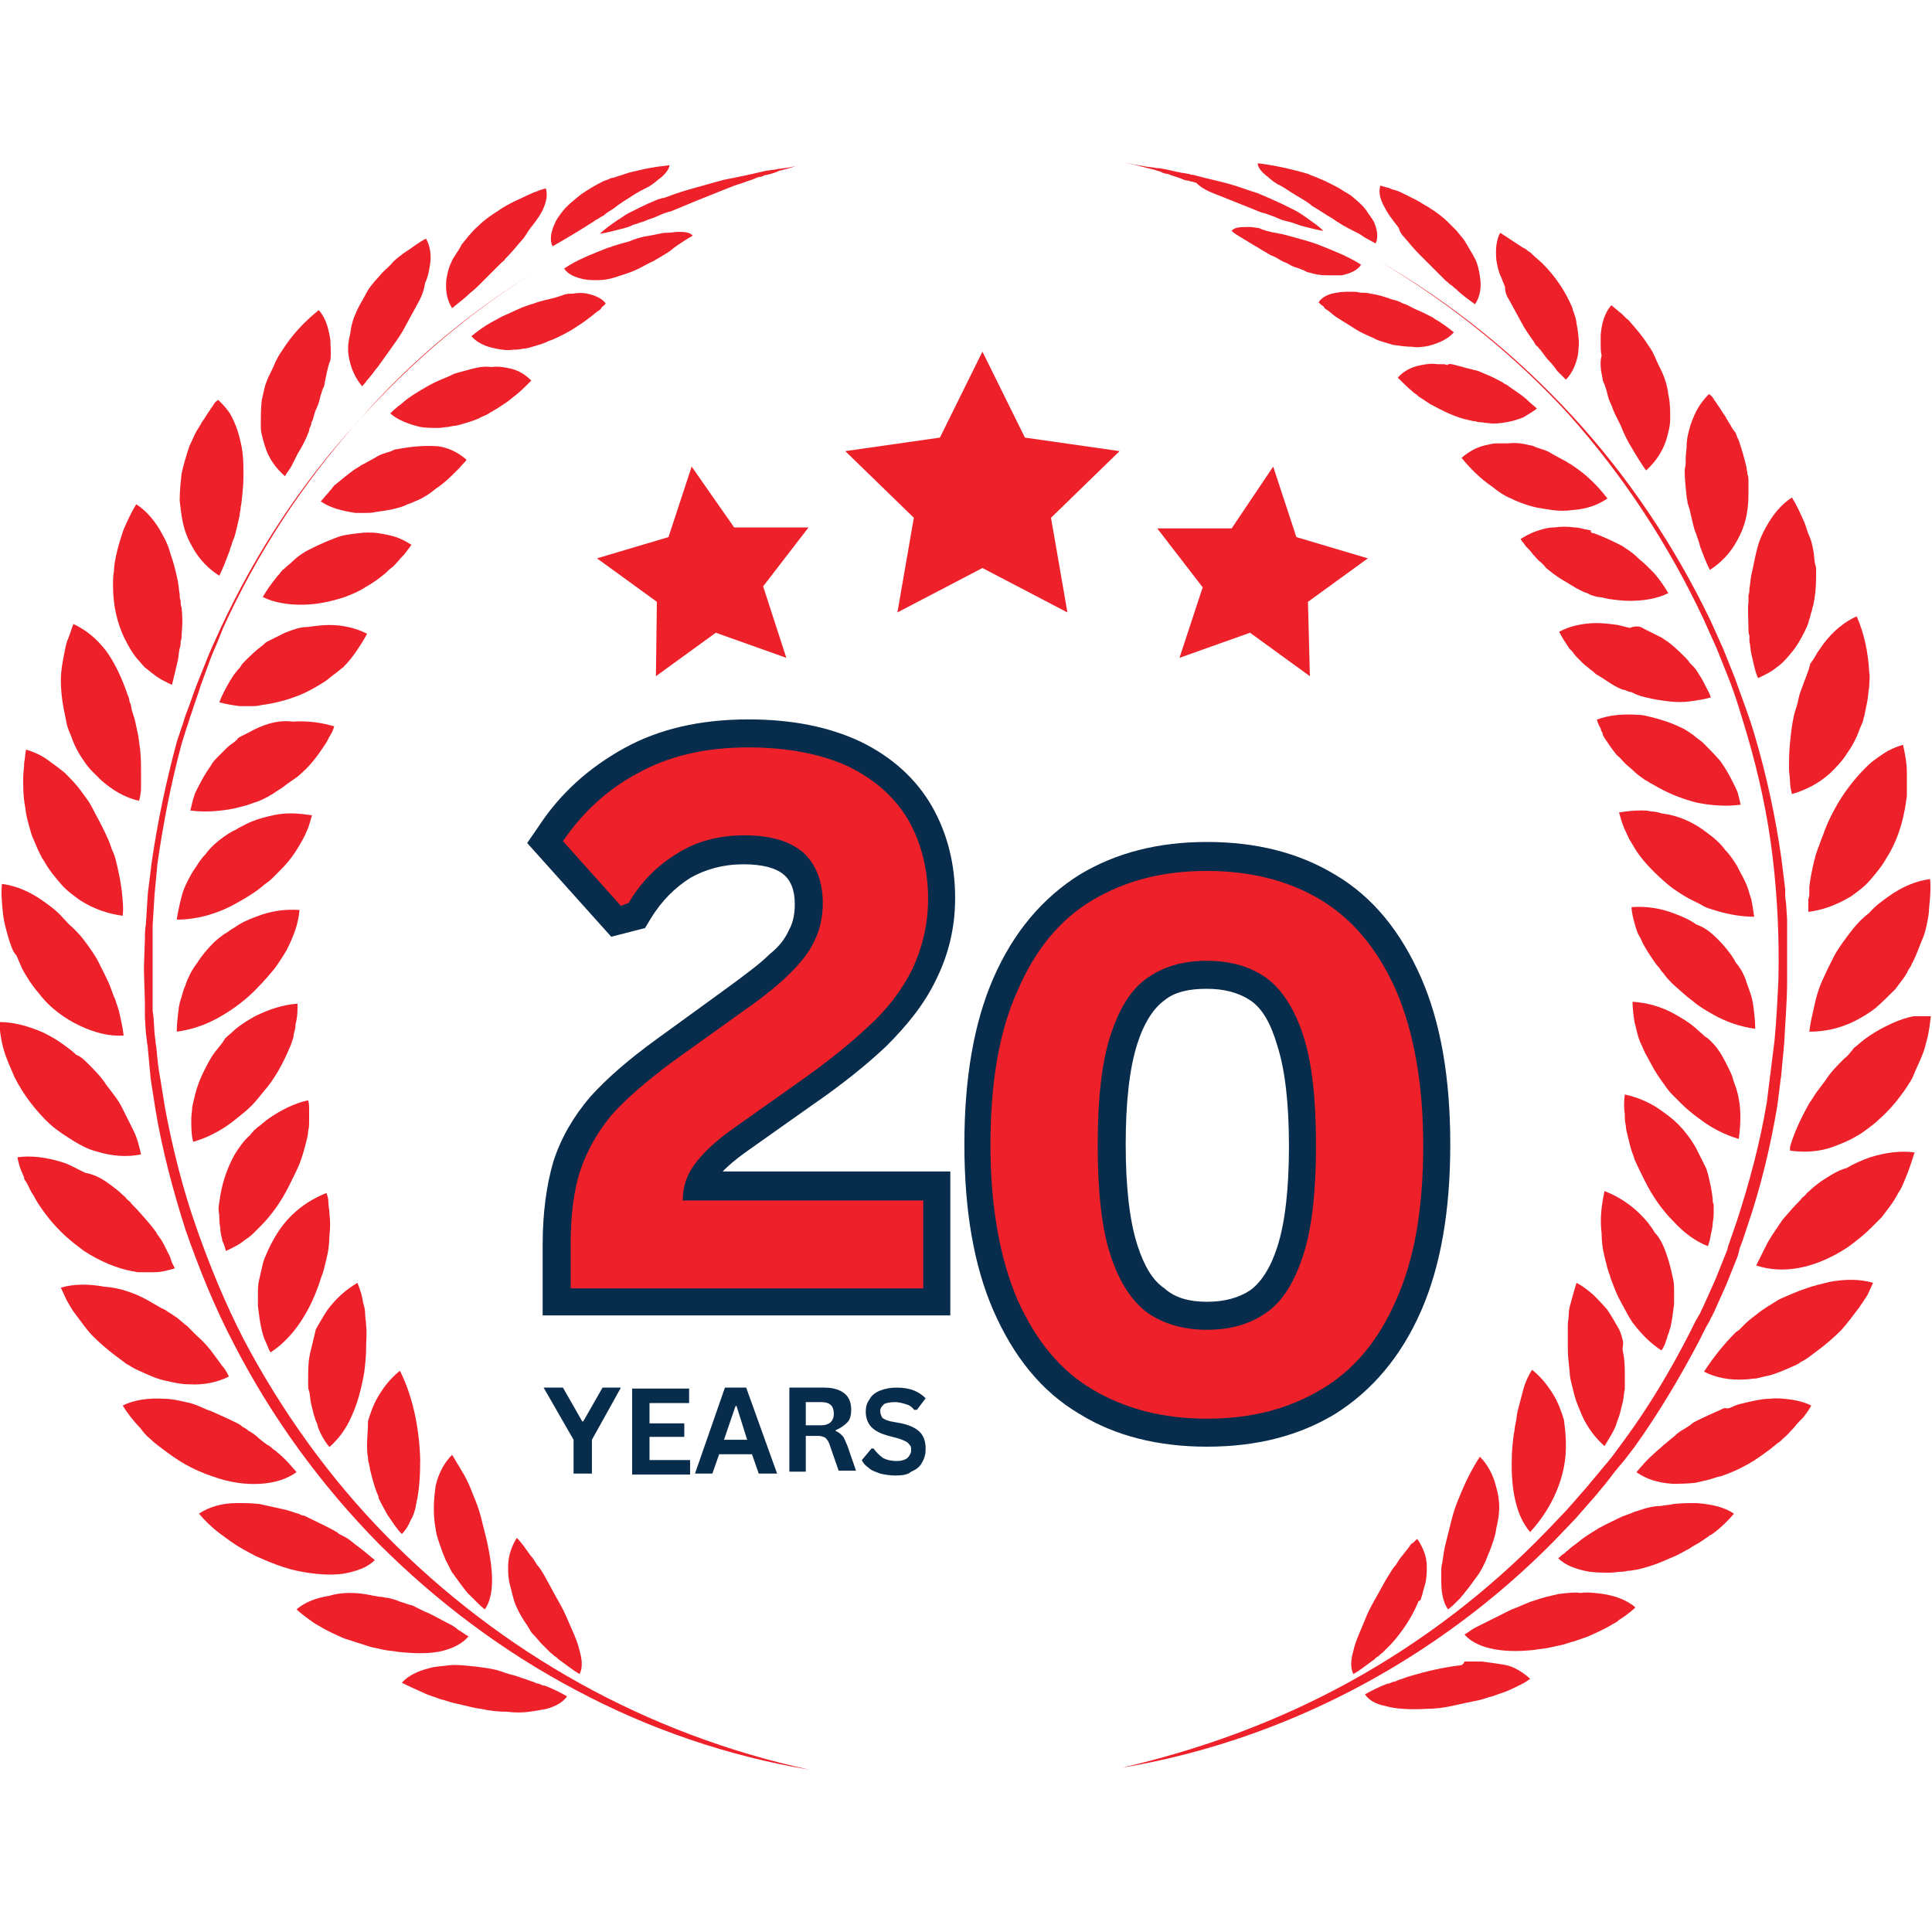 <?xml version="1.0" encoding="utf-8"?>
<!-- Generator: Adobe Illustrator 27.8.1, SVG Export Plug-In . SVG Version: 6.00 Build 0)  -->
<svg xmlns="http://www.w3.org/2000/svg" xmlns:xlink="http://www.w3.org/1999/xlink" version="1.1" id="Layer_1" x="0px" y="0px" viewBox="0 0 200 200" style="enable-background:new 0 0 200 200;" xml:space="preserve">
<style type="text/css">
	.st0{fill:#EE212B;}
	.st1{clip-path:url(#SVGID_00000044867014301809428550000006127610386220000955_);}
	.st2{clip-path:url(#SVGID_00000047057025357324882110000007164554298686199681_);}
	.st3{clip-path:url(#SVGID_00000046328228155114103990000011657106999756841149_);}
	.st4{clip-path:url(#SVGID_00000020389650293322063230000003917353127259236537_);}
	.st5{clip-path:url(#SVGID_00000173161054149527281590000015273381040544424074_);}
	.st6{clip-path:url(#SVGID_00000112612476845009083360000008807269491862135683_);}
	.st7{clip-path:url(#SVGID_00000152963343715612967750000013256303496135105954_);}
	.st8{clip-path:url(#SVGID_00000087374250462202924450000008507572478331806629_);}
	.st9{clip-path:url(#SVGID_00000109734720139447719290000015735448635800238004_);}
	.st10{clip-path:url(#SVGID_00000090976755459422173260000016003914977186780340_);}
	.st11{fill:#082C4B;}
</style>
<path class="st0" d="M151.1,172.4c-1.7,0.2-3.4,0.6-5.1,1.1c-0.4,0.1-0.8,0.3-1.2,0.4c-0.2,0.1-0.4,0.2-0.6,0.2  c-0.2,0.1-0.4,0.2-0.6,0.2c-0.8,0.3-1.6,0.7-2.3,1.1c0.4,0.6,1.1,1,2.1,1.2c1,0.3,2.5,0.4,4.2,0.3c0.9,0,1.8-0.1,2.7-0.3  c0.9-0.2,1.8-0.4,2.8-0.6c0.5-0.1,0.9-0.3,1.4-0.4c0.5-0.2,0.9-0.3,1.4-0.5c0.5-0.2,0.9-0.4,1.3-0.6c0.2-0.1,0.4-0.2,0.6-0.3  c0.1-0.1,0.2-0.1,0.3-0.2c0.1-0.1,0.2-0.1,0.3-0.2c-0.3-0.3-0.7-0.6-1.2-0.9c-0.5-0.3-1-0.5-1.7-0.6c-0.6-0.1-1.3-0.2-2.1-0.3  c-0.4,0-0.8,0-1.2,0c-0.2,0-0.4,0-0.6,0C151.5,172.3,151.3,172.4,151.1,172.4"></path>
<path class="st0" d="M161.4,165c-0.9,0.2-1.8,0.4-2.6,0.7c-0.4,0.1-0.8,0.3-1.3,0.5c-0.4,0.2-0.8,0.3-1.2,0.5  c-0.8,0.4-1.6,0.8-2.4,1.2c-0.2,0.1-0.4,0.2-0.6,0.3c-0.2,0.1-0.4,0.2-0.6,0.3c-0.4,0.2-0.7,0.5-1.1,0.7c1.1,1.3,3.6,2,7.2,1.6  c0.5-0.1,0.9-0.1,1.4-0.2c0.5-0.1,0.9-0.2,1.4-0.3c0.5-0.1,0.9-0.3,1.4-0.4c0.5-0.2,0.9-0.3,1.4-0.5c0.9-0.4,1.8-0.8,2.6-1.3  c0.2-0.1,0.4-0.2,0.6-0.4c0.1-0.1,0.2-0.1,0.3-0.2l0.3-0.2c0.4-0.3,0.8-0.6,1.1-0.9c-0.8-0.7-2-1.2-3.4-1.4  c-0.7-0.1-1.5-0.2-2.3-0.1C163.1,164.8,162.3,164.9,161.4,165"></path>
<path class="st0" d="M170.5,156.1c-0.4,0.1-0.9,0.3-1.3,0.4c-0.4,0.2-0.8,0.3-1.3,0.5c-0.8,0.4-1.7,0.8-2.4,1.2  c-0.8,0.5-1.5,0.9-2.2,1.5c-0.4,0.3-0.7,0.5-1,0.8c-0.2,0.1-0.3,0.3-0.5,0.4c-0.2,0.1-0.3,0.3-0.5,0.4c0.4,0.4,0.9,0.7,1.4,0.9  c0.5,0.2,1.2,0.4,1.8,0.5c0.7,0.1,1.4,0.1,2.2,0.1c0.4,0,0.8-0.1,1.3-0.1c0.2,0,0.4-0.1,0.7-0.1c0.2,0,0.5-0.1,0.7-0.1  c0.9-0.2,1.9-0.5,2.8-0.9c0.5-0.2,0.9-0.4,1.4-0.6c0.4-0.2,0.9-0.5,1.3-0.7c0.4-0.3,0.9-0.5,1.3-0.8c0.2-0.1,0.4-0.3,0.6-0.4  c0.1-0.1,0.2-0.2,0.3-0.2l0.3-0.2c0.8-0.6,1.5-1.3,2.1-2c-1-0.7-2.4-1-3.9-1.1c-0.8,0-1.6,0-2.4,0.1c-0.4,0.1-0.8,0.1-1.3,0.2  C171.4,155.9,170.9,156,170.5,156.1"></path>
<path class="st0" d="M178.2,145.9c-0.9,0.4-1.8,0.8-2.6,1.2c-0.2,0.1-0.4,0.2-0.6,0.4l-0.3,0.2l-0.3,0.2c-0.4,0.2-0.8,0.5-1.1,0.8  c-0.4,0.3-0.7,0.6-1.1,0.9c-0.3,0.3-0.7,0.6-1,0.9c-0.7,0.6-1.2,1.2-1.8,1.9c1,0.7,2.2,1.1,3.7,1.2c0.7,0,1.5,0,2.4-0.1  c0.4-0.1,0.9-0.2,1.3-0.3c0.4-0.1,0.9-0.3,1.4-0.4c0.9-0.3,1.8-0.7,2.7-1.2c0.9-0.5,1.7-1.1,2.5-1.7c0.2-0.2,0.4-0.3,0.6-0.5  l0.3-0.2c0.1-0.1,0.2-0.2,0.3-0.3c0.4-0.3,0.7-0.7,1.1-1.1c0.3-0.4,0.7-0.8,1-1.1c0.3-0.4,0.6-0.8,0.8-1.2c-0.6-0.3-1.3-0.5-2-0.6  c-0.7-0.1-1.5-0.2-2.3-0.1c-0.8,0-1.6,0.2-2.5,0.4c-0.4,0.1-0.9,0.2-1.3,0.4c-0.2,0.1-0.4,0.2-0.7,0.2  C178.6,145.7,178.4,145.8,178.2,145.9"></path>
<path class="st0" d="M184.2,134.5c-0.8,0.5-1.7,1-2.4,1.6c-0.4,0.3-0.8,0.6-1.1,0.9c-0.2,0.2-0.3,0.3-0.5,0.5l-0.2,0.2l-0.3,0.2  c-1.3,1.3-2.4,2.7-3.3,4.1c1.2,0.6,2.6,0.9,4.2,0.8c0.4,0,0.8-0.1,1.2-0.1c0.4-0.1,0.8-0.2,1.3-0.3c0.8-0.2,1.7-0.6,2.6-1  c0.2-0.1,0.5-0.2,0.7-0.4c0.2-0.1,0.4-0.2,0.7-0.4c0.4-0.3,0.8-0.6,1.2-0.9c0.8-0.6,1.6-1.3,2.3-2c0.7-0.8,1.3-1.6,1.9-2.4  c0.1-0.2,0.3-0.4,0.4-0.6c0.1-0.1,0.1-0.2,0.2-0.3c0.1-0.1,0.1-0.2,0.2-0.3c0.2-0.4,0.4-0.9,0.6-1.3c-1.3-0.4-2.9-0.4-4.5-0.1  c-0.8,0.2-1.7,0.4-2.5,0.7C186,133.7,185.1,134.1,184.2,134.5"></path>
<path class="st0" d="M188.5,122.3c-0.4,0.3-0.8,0.6-1.1,0.9c-0.2,0.2-0.4,0.3-0.5,0.5c-0.2,0.2-0.4,0.3-0.5,0.5  c-0.7,0.7-1.3,1.4-1.9,2.1c-0.1,0.2-0.3,0.4-0.4,0.6c-0.1,0.2-0.3,0.4-0.4,0.6c-0.3,0.4-0.5,0.8-0.7,1.1c-0.2,0.4-0.4,0.8-0.6,1.2  c-0.1,0.2-0.2,0.4-0.3,0.6c-0.1,0.2-0.2,0.4-0.3,0.6c2.7,0.9,6,0.4,9.5-1.9c0.8-0.6,1.6-1.2,2.4-2c0.4-0.4,0.7-0.7,1.1-1.1  c0.3-0.4,0.6-0.8,0.9-1.2c0.3-0.4,0.6-0.9,0.8-1.3c0.3-0.4,0.5-0.9,0.7-1.4c0.4-0.9,0.7-1.9,1-2.8c-1.4-0.2-3,0-4.6,0.5  c-0.8,0.3-1.6,0.6-2.4,1.1C190.1,121.2,189.3,121.8,188.5,122.3"></path>
<g>
	<defs>
		<rect id="SVGID_1_" x="185.3" y="105.2" width="14.6" height="14.1"></rect>
	</defs>
	<clipPath id="SVGID_00000013187488164624696550000016380669609125779886_">
		<use xlink:href="#SVGID_1_" style="overflow:visible;"></use>
	</clipPath>
	<g style="clip-path:url(#SVGID_00000013187488164624696550000016380669609125779886_);">
		<path class="st0" d="M190.9,109.6c-0.7,0.7-1.4,1.4-1.9,2.2c-0.3,0.4-0.6,0.8-0.9,1.2c-0.3,0.4-0.5,0.8-0.8,1.2    c-0.9,1.6-1.7,3.3-2.1,4.9c1.4,0.2,3,0.2,4.6-0.4c0.8-0.3,1.6-0.6,2.4-1.1c0.4-0.2,0.8-0.5,1.2-0.8c0.4-0.3,0.8-0.6,1.2-1    c0.8-0.7,1.5-1.5,2.1-2.3c0.3-0.4,0.6-0.8,0.9-1.3c0.3-0.4,0.5-0.9,0.7-1.4c0.4-0.9,0.9-1.9,1.1-2.9c0.3-1,0.4-2,0.5-2.9    c-1.5,0-3,0.4-4.6,1.2c-0.8,0.4-1.5,0.8-2.3,1.4c-0.4,0.3-0.7,0.6-1.1,0.9C191.6,108.9,191.3,109.3,190.9,109.6"></path>
	</g>
</g>
<path class="st0" d="M191.4,96.7c-0.6,0.8-1.2,1.6-1.6,2.4c-0.1,0.2-0.2,0.4-0.3,0.6l-0.3,0.6c-0.2,0.4-0.4,0.9-0.6,1.3  c-0.4,0.9-0.6,1.7-0.8,2.6c-0.2,0.9-0.4,1.7-0.5,2.6c1.5,0,3-0.3,4.5-1c0.8-0.4,1.5-0.8,2.3-1.4c0.7-0.6,1.4-1.3,2.1-2  c0.3-0.4,0.6-0.8,0.9-1.2c0.1-0.2,0.3-0.4,0.4-0.7c0.1-0.2,0.3-0.4,0.4-0.7c0.5-0.9,0.8-1.9,1.2-2.8c0.2-0.5,0.3-1,0.4-1.5  c0.1-0.5,0.2-1,0.2-1.5c0.1-1,0.2-2,0.1-3c-1.5,0.2-2.9,0.8-4.3,1.8c-0.7,0.5-1.4,1-2,1.7C192.6,95.2,192,95.9,191.4,96.7"></path>
<path class="st0" d="M189.9,83.8c-0.5,0.9-0.9,1.8-1.2,2.7c-0.2,0.4-0.3,0.9-0.5,1.3l-0.1,0.3l-0.1,0.3c-0.1,0.2-0.1,0.5-0.2,0.7  c-0.2,0.9-0.4,1.8-0.5,2.7c0,0.1,0,0.2,0,0.3c0,0.1,0,0.2,0,0.3c0,0.2,0,0.4-0.1,0.7c0,0.4,0,0.9,0,1.3c1.5-0.2,2.9-0.7,4.4-1.6  c0.7-0.5,1.4-1,2-1.7c0.6-0.7,1.2-1.4,1.7-2.3c1.1-1.7,1.7-3.7,2-5.7c0-0.2,0.1-0.5,0.1-0.8c0-0.3,0-0.5,0-0.8c0-0.5,0-1,0-1.5  c0-1-0.2-2-0.4-2.9c-0.7,0.2-1.4,0.5-2,0.9c-0.3,0.2-0.6,0.4-1,0.7c-0.3,0.2-0.6,0.5-0.9,0.8C192,80.6,190.8,82.1,189.9,83.8"></path>
<path class="st0" d="M186.5,71.3c-0.2,0.5-0.3,0.9-0.4,1.4c-0.1,0.5-0.3,0.9-0.4,1.4c-0.2,0.9-0.3,1.8-0.4,2.8  c-0.1,0.9-0.1,1.8-0.1,2.7c0,0.4,0.1,0.9,0.1,1.3c0,0.4,0.1,0.9,0.2,1.3c1.4-0.4,2.8-1.1,4-2.2c0.6-0.6,1.2-1.2,1.7-2  c0.5-0.7,1-1.6,1.3-2.5c0.1-0.2,0.2-0.5,0.3-0.7c0.1-0.2,0.1-0.5,0.2-0.7c0.1-0.5,0.2-1,0.3-1.5c0.1-0.5,0.1-1,0.2-1.5  c0-0.5,0.1-1,0-1.5c-0.1-2-0.5-4-1.3-5.8c-1.3,0.6-2.4,1.5-3.4,2.8c-0.2,0.3-0.5,0.7-0.7,1c-0.2,0.4-0.4,0.7-0.7,1.1  C187.2,69.6,186.8,70.4,186.5,71.3"></path>
<path class="st0" d="M181.3,59.5c-0.1,0.5-0.1,0.9-0.2,1.4c0,0.2,0,0.5-0.1,0.7l0,0.3l0,0.4c-0.1,0.9,0,1.9,0,2.8  c0,0.2,0,0.5,0.1,0.7l0,0.3c0,0.1,0,0.2,0,0.3c0.1,0.4,0.1,0.9,0.2,1.3c0.1,0.4,0.2,0.9,0.3,1.3c0.1,0.4,0.2,0.8,0.4,1.2  c0.6-0.3,1.3-0.6,1.9-1.1c0.6-0.4,1.1-1,1.6-1.6c0.5-0.6,0.9-1.3,1.3-2.1c0.2-0.4,0.4-0.8,0.5-1.3c0.1-0.2,0.1-0.4,0.2-0.7  c0.1-0.2,0.1-0.5,0.2-0.7c0.2-0.9,0.3-1.9,0.3-2.9c0-0.2,0-0.5,0-0.7c0-0.2,0-0.5-0.1-0.7c-0.1-0.5-0.1-1-0.2-1.5  c-0.1-0.5-0.2-1-0.4-1.4s-0.3-0.9-0.5-1.4c-0.4-0.9-0.8-1.8-1.3-2.6c-1.1,0.7-2,1.8-2.7,3.1c-0.4,0.7-0.7,1.4-0.9,2.2  c-0.1,0.4-0.2,0.8-0.3,1.3C181.5,58.6,181.4,59.1,181.3,59.5"></path>
<path class="st0" d="M174.4,48.7c0,0.9,0.1,1.8,0.2,2.7c0,0.2,0.1,0.4,0.1,0.7l0.1,0.3l0.1,0.3c0.1,0.4,0.2,0.9,0.3,1.3  c0.1,0.4,0.2,0.9,0.4,1.3c0.1,0.4,0.3,0.8,0.4,1.3c0.3,0.8,0.6,1.6,1,2.4c1.1-0.7,2.1-1.7,2.8-3c0.4-0.7,0.7-1.4,0.9-2.2  c0.2-0.8,0.3-1.7,0.3-2.6c0-0.5,0-0.9,0-1.4c0-0.2,0-0.5-0.1-0.7c0-0.2-0.1-0.5-0.1-0.7c-0.2-0.9-0.5-1.9-0.8-2.8  c-0.1-0.2-0.2-0.4-0.3-0.7c0-0.1-0.1-0.2-0.2-0.3l-0.2-0.3c-0.2-0.4-0.5-0.8-0.7-1.2c-0.3-0.4-0.5-0.8-0.8-1.2  c-0.1-0.2-0.3-0.4-0.4-0.6s-0.3-0.4-0.5-0.5c-0.4,0.4-0.8,0.9-1.1,1.4c-0.3,0.5-0.6,1.2-0.8,1.8c-0.2,0.7-0.4,1.4-0.4,2.2  c0,0.4-0.1,0.8-0.1,1.2c0,0.2,0,0.4,0,0.6S174.4,48.5,174.4,48.7"></path>
<path class="st0" d="M165.9,39.2c0,0.2,0.1,0.4,0.2,0.6l0.1,0.3l0.1,0.3c0.1,0.4,0.2,0.9,0.4,1.3s0.3,0.8,0.5,1.2  c0.1,0.2,0.2,0.4,0.3,0.6s0.2,0.4,0.3,0.6c0.3,0.8,0.7,1.6,1.2,2.4c0.4,0.7,0.9,1.5,1.4,2.2c0.9-0.8,1.7-1.9,2.1-3.2  c0.2-0.7,0.4-1.4,0.4-2.2c0-0.8,0-1.6-0.2-2.5c-0.1-0.9-0.4-1.8-0.8-2.6c-0.2-0.4-0.4-0.8-0.6-1.3c-0.1-0.2-0.2-0.4-0.3-0.6  c-0.1-0.1-0.1-0.2-0.2-0.3l-0.2-0.3c-0.5-0.8-1.1-1.5-1.7-2.2c-0.2-0.2-0.3-0.4-0.5-0.5c-0.2-0.2-0.3-0.3-0.5-0.5  c-0.4-0.3-0.7-0.6-1.1-0.9c-0.7,0.8-1,1.9-1.1,3.1c0,0.3,0,0.7,0,1c0,0.3,0,0.7,0.1,1.1C165.6,37.5,165.7,38.3,165.9,39.2"></path>
<path class="st0" d="M156.2,31c0.4,0.7,0.8,1.5,1.2,2.2c0.4,0.8,0.9,1.5,1.4,2.2c0.1,0.2,0.2,0.4,0.4,0.5c0.1,0.2,0.3,0.3,0.4,0.5  c0.3,0.4,0.5,0.7,0.8,1c0.3,0.3,0.6,0.7,0.8,1c0.3,0.3,0.6,0.6,0.9,0.9c0.4-0.4,0.7-0.9,0.9-1.4c0.2-0.5,0.4-1.1,0.4-1.8  c0.1-0.6,0-1.3-0.1-2.1c-0.1-0.4-0.1-0.7-0.2-1.1c-0.1-0.2-0.1-0.4-0.2-0.6c-0.1-0.2-0.1-0.4-0.2-0.6c-0.7-1.6-1.7-3.1-3-4.4  c-0.3-0.3-0.7-0.6-1-0.9c-0.2-0.2-0.3-0.3-0.5-0.4c-0.2-0.2-0.4-0.3-0.6-0.4c-0.8-0.5-1.5-1-2.3-1.5c-0.4,0.7-0.5,1.7-0.4,2.8  c0.1,0.6,0.2,1.2,0.5,1.8c0.1,0.2,0.1,0.3,0.2,0.5s0.1,0.3,0.2,0.5C155.8,30.3,156,30.7,156.2,31"></path>
<path class="st0" d="M145.4,24.6c0.5,0.6,1,1.2,1.6,1.8c0.3,0.3,0.6,0.6,0.9,0.9c0.3,0.3,0.6,0.6,0.9,0.9c0.3,0.3,0.6,0.6,0.9,0.9  c0.2,0.1,0.3,0.3,0.5,0.4s0.3,0.3,0.5,0.4c0.6,0.6,1.3,1.1,2,1.6c0.5-0.8,0.7-1.7,0.5-2.9c-0.1-0.6-0.2-1.2-0.5-1.8  c-0.3-0.6-0.7-1.2-1.1-1.9c-0.2-0.3-0.5-0.6-0.8-1c-0.3-0.3-0.6-0.6-0.9-0.9c-0.6-0.6-1.3-1.1-2.1-1.6c-0.4-0.2-0.8-0.5-1.2-0.7  c-0.4-0.2-0.8-0.4-1.2-0.6c-0.4-0.2-0.8-0.4-1.3-0.5c-0.2-0.1-0.4-0.2-0.6-0.2c-0.2-0.1-0.4-0.1-0.6-0.2c-0.2,0.6-0.1,1.3,0.4,2.2  c0.2,0.4,0.5,0.9,0.9,1.4c0.2,0.3,0.4,0.5,0.6,0.8C144.9,24,145.1,24.3,145.4,24.6"></path>
<g>
	<defs>
		<rect id="SVGID_00000103954730914816145270000016986103154531617727_" x="129.3" y="16.8" width="13.3" height="8.6"></rect>
	</defs>
	<clipPath id="SVGID_00000141429075180211221500000007677963373831123873_">
		<use xlink:href="#SVGID_00000103954730914816145270000016986103154531617727_" style="overflow:visible;"></use>
	</clipPath>
	<g style="clip-path:url(#SVGID_00000141429075180211221500000007677963373831123873_);">
		<path class="st0" d="M133.8,20c0.2,0.1,0.3,0.2,0.5,0.3c0.2,0.1,0.3,0.2,0.5,0.3c0.3,0.2,0.7,0.4,1,0.7c0.7,0.4,1.4,0.9,2.1,1.3    c0.7,0.5,1.4,0.9,2.2,1.3c0.2,0.1,0.4,0.2,0.6,0.3l0.3,0.2l0.3,0.2c0.4,0.2,0.7,0.4,1.1,0.6c0.3-0.6,0.2-1.4-0.2-2.3    c-0.1-0.1-0.1-0.2-0.2-0.3c-0.1-0.1-0.1-0.2-0.2-0.3c-0.2-0.2-0.3-0.5-0.5-0.7c-0.4-0.5-0.9-0.9-1.5-1.4c-0.2-0.1-0.3-0.2-0.5-0.3    c-0.2-0.1-0.3-0.2-0.5-0.3c-0.3-0.2-0.7-0.4-1.1-0.6c-0.4-0.2-0.8-0.4-1.1-0.5c-0.4-0.2-0.8-0.3-1.2-0.5c-1.7-0.5-3.5-0.9-5.2-1.1    c0,0.4,0.3,0.8,0.9,1.3c0.2,0.1,0.3,0.3,0.5,0.4c0.2,0.2,0.4,0.3,0.7,0.5C132.6,19.2,133.2,19.6,133.8,20"></path>
	</g>
</g>
<path class="st0" d="M146.7,166.1c-0.6,1.4-1.6,2.9-2.7,4.1c-0.3,0.3-0.6,0.6-0.9,0.9c-0.2,0.1-0.3,0.3-0.5,0.4  c-0.2,0.1-0.3,0.3-0.5,0.4c-0.7,0.5-1.3,1-2,1.4c-0.3-0.6-0.3-1.4,0-2.4c0.2-1,0.8-2.2,1.4-3.7c0.3-0.7,0.7-1.4,1.1-2.1  c0.4-0.7,0.8-1.5,1.2-2.1c0.2-0.3,0.4-0.7,0.7-1c0.2-0.3,0.4-0.7,0.7-1c0.2-0.3,0.5-0.6,0.7-0.9c0.1-0.2,0.2-0.3,0.4-0.4l0.2-0.2  l0.2-0.2c0.3,0.4,0.5,0.8,0.7,1.3c0.2,0.5,0.3,1,0.3,1.6c0,0.6,0,1.2-0.2,1.9c-0.1,0.3-0.2,0.7-0.3,1.1c-0.1,0.2-0.1,0.4-0.2,0.5  C146.8,165.7,146.8,165.9,146.7,166.1"></path>
<path class="st0" d="M154.9,158.2c-0.1,0.8-0.4,1.6-0.7,2.4c-0.2,0.4-0.3,0.8-0.5,1.2c-0.2,0.4-0.4,0.8-0.6,1.1  c-0.5,0.7-1,1.4-1.5,2c-0.1,0.2-0.3,0.3-0.4,0.5c-0.1,0.1-0.3,0.3-0.4,0.4c-0.3,0.3-0.6,0.6-0.9,0.8c-0.5-0.7-0.7-1.7-0.7-2.9  c0-0.3,0-0.6,0-0.9c0-0.3,0-0.7,0.1-1c0.1-0.7,0.2-1.5,0.4-2.2c0.1-0.4,0.2-0.8,0.3-1.2c0.1-0.4,0.2-0.8,0.3-1.2  c0.2-0.8,0.5-1.6,0.8-2.3c0.6-1.5,1.3-2.9,2.1-4.1c0.8,0.8,1.4,1.9,1.7,3.2c0.2,0.7,0.3,1.3,0.3,2.1  C155.2,156.6,155.1,157.4,154.9,158.2"></path>
<path class="st0" d="M162.1,149.4c0.1,3.5-1.5,6.8-3.7,9.2c-1.4-1.6-2-4.3-1.9-7.6c0-0.8,0.1-1.7,0.2-2.5c0.1-0.4,0.1-0.8,0.2-1.2  c0.1-0.4,0.1-0.8,0.2-1.2c0.2-0.8,0.4-1.5,0.6-2.3c0.2-0.7,0.5-1.4,0.9-2c1,0.8,1.8,1.8,2.5,3.1c0.3,0.6,0.6,1.4,0.8,2.1  C162,147.8,162.1,148.6,162.1,149.4"></path>
<path class="st0" d="M168,139.9c0.2,0.9,0.2,1.7,0.2,2.6c0,0.2,0,0.4,0,0.7l0,0.3c0,0.1,0,0.2,0,0.3c-0.1,0.4-0.1,0.8-0.2,1.3  c-0.1,0.4-0.2,0.8-0.3,1.2c-0.1,0.4-0.3,0.8-0.4,1.2c-0.3,0.8-0.8,1.5-1.2,2.2c-0.9-0.8-1.7-1.8-2.3-3.1c-0.3-0.7-0.6-1.4-0.8-2.1  c-0.1-0.4-0.2-0.8-0.3-1.2s-0.2-0.8-0.2-1.2c-0.1-0.9-0.2-1.7-0.2-2.5c0-0.8,0-1.7,0-2.4c0-0.4,0.1-0.8,0.1-1.2  c0-0.4,0.1-0.8,0.2-1.1c0.1-0.4,0.2-0.7,0.3-1.1c0.1-0.3,0.2-0.7,0.3-1c0.6,0.3,1.1,0.7,1.7,1.2c0.5,0.5,1,1,1.5,1.6  c0.4,0.6,0.8,1.3,1.2,2c0.2,0.4,0.3,0.8,0.4,1.2S167.9,139.5,168,139.9"></path>
<path class="st0" d="M172.5,129.8c0.3,0.8,0.5,1.7,0.7,2.6c0.1,0.4,0.1,0.9,0.1,1.3c0,0.2,0,0.4,0,0.7c0,0.1,0,0.2,0,0.3l0,0.3  c-0.1,0.8-0.2,1.7-0.4,2.5c-0.1,0.2-0.1,0.4-0.2,0.6c-0.1,0.2-0.1,0.4-0.2,0.6c-0.1,0.4-0.3,0.8-0.5,1.1c-1.1-0.7-2.1-1.7-3-2.9  c-0.2-0.3-0.4-0.6-0.6-1s-0.4-0.7-0.6-1.1c-0.4-0.7-0.7-1.5-1-2.3c-0.1-0.2-0.1-0.4-0.2-0.6c-0.1-0.2-0.1-0.4-0.2-0.6  c-0.1-0.4-0.2-0.8-0.3-1.2c-0.2-0.8-0.3-1.6-0.3-2.4c-0.2-1.6,0-3,0.3-4.4c1.3,0.5,2.6,1.3,3.7,2.4c0.6,0.6,1.1,1.2,1.5,1.9  C171.8,128.1,172.2,128.9,172.5,129.8"></path>
<path class="st0" d="M175.7,119.1c0.2,0.4,0.4,0.8,0.6,1.2c0.1,0.2,0.2,0.4,0.3,0.6c0.1,0.2,0.1,0.4,0.2,0.6  c0.2,0.8,0.4,1.7,0.5,2.6c0,0.2,0,0.4,0.1,0.6c0,0.2,0,0.4,0,0.6c0,0.4,0,0.8-0.1,1.3c0,0.4-0.1,0.8-0.2,1.2c0,0.2-0.1,0.4-0.1,0.6  c-0.1,0.2-0.1,0.4-0.2,0.6c-1.3-0.5-2.5-1.4-3.6-2.6c-1.1-1.1-2.1-2.5-2.9-4.1c-0.4-0.8-0.8-1.6-1.1-2.3c-0.1-0.4-0.3-0.8-0.4-1.2  c-0.1-0.4-0.2-0.8-0.3-1.2c-0.1-0.4-0.2-0.8-0.2-1.1c-0.1-0.4-0.1-0.7-0.1-1.1c-0.1-0.7-0.1-1.4,0-2.1c1.4,0.3,2.8,0.9,4.1,1.9  c0.7,0.5,1.3,1,1.9,1.7C174.8,117.6,175.3,118.3,175.7,119.1"></path>
<path class="st0" d="M177.5,108.2c0.6,0.7,1,1.5,1.4,2.3c0.2,0.4,0.4,0.8,0.5,1.2c0.1,0.4,0.3,0.8,0.4,1.2c0.5,1.7,0.4,3.4,0.2,5  c-1.4-0.4-2.8-1.1-4.1-2.1c-0.7-0.5-1.3-1-1.9-1.6c-0.3-0.3-0.6-0.6-0.9-0.9c-0.3-0.3-0.6-0.7-0.8-1c-0.5-0.7-1-1.4-1.4-2.2  c-0.2-0.4-0.4-0.7-0.6-1.1c-0.2-0.4-0.3-0.7-0.5-1.1c-0.3-0.7-0.4-1.4-0.6-2.1c-0.1-0.7-0.2-1.4-0.2-2.1c1.5,0.1,3,0.5,4.4,1.3  c0.7,0.4,1.4,0.8,2.1,1.4c0.3,0.3,0.7,0.6,1,0.9C176.9,107.5,177.2,107.9,177.5,108.2"></path>
<path class="st0" d="M177.8,97.2c0.6,0.6,1.2,1.3,1.7,2.1c0.1,0.2,0.2,0.4,0.4,0.6l0.2,0.3c0.1,0.1,0.1,0.2,0.2,0.3  c0.2,0.4,0.4,0.8,0.5,1.2c0.3,0.8,0.6,1.6,0.7,2.4c0.1,0.8,0.2,1.6,0.2,2.4c-1.5-0.2-3-0.7-4.4-1.5c-0.7-0.4-1.4-0.8-2.1-1.4  c-0.7-0.5-1.3-1.1-2-1.7c-0.3-0.3-0.6-0.6-0.9-1c-0.1-0.2-0.3-0.3-0.4-0.5c-0.1-0.2-0.2-0.3-0.4-0.5c-0.5-0.7-0.9-1.3-1.3-2  c-0.2-0.3-0.3-0.7-0.5-1c-0.2-0.3-0.3-0.7-0.4-1c-0.2-0.7-0.4-1.4-0.4-2c1.5-0.1,3,0.1,4.5,0.7c0.8,0.3,1.5,0.6,2.2,1.1  C176.5,96,177.2,96.6,177.8,97.2"></path>
<path class="st0" d="M176.7,86.2c0.7,0.5,1.4,1.1,1.9,1.8c0.3,0.3,0.6,0.7,0.8,1c0.1,0.1,0.1,0.2,0.2,0.3l0.2,0.3  c0.1,0.2,0.2,0.4,0.3,0.6c0.4,0.7,0.8,1.5,1,2.3l0.1,0.3c0,0.1,0.1,0.2,0.1,0.3c0,0.2,0.1,0.4,0.1,0.6c0.1,0.4,0.1,0.8,0.2,1.2  c-1.5,0-3-0.3-4.5-0.8c-0.4-0.1-0.8-0.3-1.1-0.5c-0.2-0.1-0.4-0.2-0.6-0.3c-0.2-0.1-0.4-0.2-0.6-0.3c-0.7-0.4-1.5-0.9-2.1-1.4  c-1.3-1.1-2.5-2.3-3.3-3.5c-0.1-0.2-0.2-0.3-0.3-0.5c-0.1-0.2-0.2-0.3-0.3-0.5c-0.2-0.3-0.3-0.6-0.5-1c-0.3-0.6-0.5-1.3-0.7-2  c0.7-0.1,1.4-0.2,2.2-0.2c0.4,0,0.8,0,1.1,0.1c0.4,0,0.8,0.1,1.1,0.2C173.7,84.4,175.3,85.1,176.7,86.2"></path>
<path class="st0" d="M174.2,75.4c0.4,0.2,0.8,0.5,1.1,0.7c0.3,0.3,0.7,0.5,1,0.8c0.6,0.6,1.2,1.2,1.8,1.9c0.5,0.7,0.9,1.4,1.3,2.2  c0.2,0.4,0.4,0.8,0.5,1.1c0.1,0.4,0.2,0.8,0.3,1.2c-1.4,0.2-3,0.1-4.5-0.2c-1.6-0.4-3.1-1-4.6-1.9c-0.2-0.1-0.4-0.2-0.5-0.3  c-0.2-0.1-0.4-0.2-0.5-0.3c-0.3-0.2-0.7-0.5-1-0.8c-0.3-0.3-0.6-0.5-0.9-0.8c-0.3-0.3-0.5-0.6-0.8-0.8c-0.5-0.6-0.9-1.2-1.3-1.8  c-0.1-0.2-0.2-0.3-0.2-0.5c-0.1-0.2-0.2-0.3-0.2-0.5c-0.2-0.3-0.3-0.6-0.4-0.9c1.3-0.5,2.7-0.6,4.3-0.5c0.4,0,0.8,0.1,1.2,0.2  c0.4,0.1,0.8,0.2,1.1,0.3C172.6,74.7,173.4,75,174.2,75.4"></path>
<path class="st0" d="M170.2,65.1c0.4,0.2,0.8,0.4,1.2,0.6c0.2,0.1,0.4,0.2,0.6,0.3l0.3,0.2c0.1,0.1,0.2,0.1,0.3,0.2  c0.7,0.5,1.3,1.1,1.9,1.7c0.2,0.2,0.3,0.3,0.4,0.5l0.2,0.2l0.2,0.2c0.3,0.3,0.5,0.7,0.7,1c0.2,0.3,0.4,0.7,0.6,1.1  c0.2,0.4,0.4,0.7,0.5,1.1c-0.7,0.2-1.4,0.3-2.1,0.4c-0.7,0.1-1.5,0.1-2.3,0c-0.8-0.1-1.5-0.2-2.3-0.4c-0.4-0.1-0.8-0.2-1.2-0.4  c-0.2-0.1-0.4-0.2-0.6-0.2c-0.2-0.1-0.4-0.2-0.6-0.2c-0.8-0.3-1.5-0.8-2.1-1.2c-0.2-0.1-0.3-0.2-0.5-0.3c-0.2-0.1-0.3-0.2-0.5-0.4  c-0.3-0.2-0.6-0.5-0.9-0.7c-0.3-0.3-0.5-0.5-0.8-0.8s-0.4-0.6-0.7-0.8c-0.4-0.6-0.8-1.2-1.1-1.8c1.1-0.6,2.5-0.9,3.9-0.9  c0.7,0,1.5,0.1,2.2,0.2c0.4,0.1,0.8,0.2,1.2,0.3C169.5,64.7,169.9,64.9,170.2,65.1"></path>
<path class="st0" d="M165,55.2c0.8,0.3,1.5,0.6,2.3,1c0.2,0.1,0.4,0.2,0.6,0.3l0.3,0.2l0.3,0.2c0.3,0.2,0.7,0.5,1,0.8  c0.3,0.3,0.6,0.5,0.9,0.8c0.3,0.3,0.6,0.6,0.9,0.9c0.5,0.6,1,1.3,1.4,2c-1.2,0.6-2.6,0.8-4,0.8c-0.7,0-1.5-0.1-2.2-0.2  c-0.4-0.1-0.8-0.2-1.1-0.2c-0.4-0.1-0.8-0.2-1.1-0.4c-0.4-0.1-0.7-0.3-1.1-0.5c-0.2-0.1-0.3-0.2-0.5-0.3c-0.2-0.1-0.3-0.2-0.5-0.3  c-0.7-0.4-1.3-0.8-1.9-1.3c-0.1-0.1-0.3-0.2-0.4-0.4l-0.4-0.4c-0.3-0.2-0.5-0.5-0.8-0.8c-0.2-0.3-0.5-0.6-0.7-0.8  c-0.1-0.1-0.2-0.3-0.3-0.4c-0.1-0.1-0.2-0.3-0.3-0.4c0.5-0.3,1-0.6,1.6-0.8c0.6-0.2,1.2-0.4,1.9-0.4c0.7-0.1,1.4-0.1,2.1,0  c0.4,0,0.7,0.1,1.1,0.2c0.2,0,0.4,0.1,0.6,0.1C164.6,55.1,164.8,55.2,165,55.2"></path>
<path class="st0" d="M158.4,46.1c0.2,0,0.4,0.1,0.6,0.2l0.3,0.1l0.3,0.1c0.4,0.1,0.8,0.3,1.1,0.5c0.4,0.2,0.7,0.4,1.1,0.6  c0.2,0.1,0.4,0.2,0.5,0.3c0.2,0.1,0.4,0.2,0.5,0.3c1.4,0.9,2.6,2.1,3.6,3.4c-1,0.7-2.2,1.1-3.6,1.2c-0.7,0.1-1.4,0.1-2.1,0  c-0.7-0.1-1.5-0.2-2.2-0.4c-0.7-0.2-1.5-0.5-2.1-0.8c-0.7-0.3-1.3-0.7-1.9-1.2c-1.2-0.8-2.3-1.9-3.2-3c0.8-0.7,1.7-1.2,2.9-1.4  c0.3-0.1,0.6-0.1,0.9-0.1c0.3,0,0.6,0,1,0C156.9,45.8,157.6,45.9,158.4,46.1"></path>
<path class="st0" d="M150.7,37.8c0.7,0.2,1.5,0.4,2.3,0.6c0.7,0.3,1.5,0.6,2.2,1c0.2,0.1,0.4,0.2,0.5,0.3c0.2,0.1,0.4,0.2,0.5,0.3  c0.3,0.2,0.7,0.5,1,0.7c0.3,0.2,0.7,0.5,1,0.8c0.3,0.3,0.6,0.5,0.9,0.8c-0.4,0.3-0.9,0.6-1.4,0.9c-0.5,0.2-1.1,0.4-1.7,0.5  c-0.6,0.1-1.3,0.2-1.9,0.1c-0.3,0-0.7-0.1-1-0.1c-0.2,0-0.3-0.1-0.5-0.1c-0.2,0-0.4-0.1-0.5-0.1c-1.5-0.3-2.8-1-4.1-1.7  c-0.3-0.2-0.6-0.4-0.9-0.6c-0.2-0.1-0.3-0.2-0.4-0.3c-0.1-0.1-0.3-0.2-0.4-0.3c-0.6-0.5-1.1-1-1.6-1.5c0.5-0.6,1.3-1.1,2.4-1.3  c0.5-0.1,1.1-0.2,1.7-0.1c0.2,0,0.3,0,0.5,0s0.3,0,0.5,0.1C150,37.6,150.3,37.7,150.7,37.8"></path>
<path class="st0" d="M141.9,30.4c0.7,0.1,1.4,0.3,2.2,0.6c0.4,0.1,0.8,0.2,1.1,0.4c0.4,0.1,0.7,0.3,1.1,0.5c0.4,0.2,0.7,0.3,1.1,0.5  c0.2,0.1,0.4,0.2,0.6,0.3c0.2,0.1,0.4,0.2,0.5,0.3c0.7,0.4,1.4,0.9,2,1.4c-0.6,0.7-1.5,1.1-2.6,1.4c-0.5,0.1-1.1,0.2-1.7,0.1  c-0.6,0-1.3-0.1-2-0.2c-0.3-0.1-0.7-0.2-1-0.3s-0.7-0.2-1-0.4c-0.7-0.3-1.4-0.6-2-1c-0.6-0.4-1.3-0.8-1.9-1.2  c-0.3-0.2-0.6-0.5-0.9-0.7c-0.2-0.1-0.3-0.2-0.4-0.4c-0.2-0.1-0.3-0.2-0.5-0.4c0.3-0.5,1-0.9,1.9-1c0.4-0.1,1-0.1,1.5-0.1  c0.3,0,0.6,0,0.9,0.1C141.2,30.3,141.5,30.3,141.9,30.4"></path>
<path class="st0" d="M132,24.1c0.2,0,0.4,0.1,0.5,0.1c0.2,0,0.4,0.1,0.5,0.1c0.4,0.1,0.7,0.2,1.1,0.3c0.7,0.2,1.5,0.4,2.3,0.7  c1.5,0.6,3.1,1.2,4.5,2.1c-0.4,0.6-1.1,0.9-2,1.1c-0.1,0-0.2,0-0.4,0c-0.1,0-0.2,0-0.4,0c-0.3,0-0.5,0-0.8,0c-0.6,0-1.2-0.1-1.8-0.3  c-0.2,0-0.3-0.1-0.5-0.2c-0.2-0.1-0.3-0.1-0.5-0.2c-0.3-0.1-0.7-0.2-1-0.4s-0.7-0.3-1-0.5c-0.3-0.2-0.7-0.4-1-0.5  c-0.3-0.2-0.7-0.4-1-0.6s-0.7-0.4-1-0.6c-0.2-0.1-0.3-0.2-0.5-0.3c-0.2-0.1-0.3-0.2-0.5-0.3c-0.3-0.2-0.7-0.4-1-0.7  c0.2-0.3,0.7-0.4,1.4-0.4c0.2,0,0.4,0,0.6,0c0.2,0,0.5,0.1,0.8,0.1C130.7,23.8,131.4,24,132,24.1"></path>
<g>
	<defs>
		<rect id="SVGID_00000101786503887411301720000008762639676974998693_" x="116.2" y="26.9" width="69" height="156.3"></rect>
	</defs>
	<clipPath id="SVGID_00000168819694961455769330000013352506860172362915_">
		<use xlink:href="#SVGID_00000101786503887411301720000008762639676974998693_" style="overflow:visible;"></use>
	</clipPath>
	<g style="clip-path:url(#SVGID_00000168819694961455769330000013352506860172362915_);">
		<path class="st0" d="M142.9,27.1c7.4,4.3,14.1,9.7,19.9,16c5.8,6.3,10.6,13.5,14.3,21.2l1.3,2.9l1.2,3c0.7,2,1.5,4,2.1,6.1    c1.2,4.1,2.1,8.3,2.7,12.5l0.4,3.2l0,0.4l0,0.4l0.1,0.8l0.1,1.6L185,96c0,0.3,0,0.5,0,0.8l0,1.6l0,1.6l0,1.6    c0,2.1-0.2,4.3-0.3,6.4l-0.3,3.2c0,0.3-0.1,0.5-0.1,0.8l-0.1,0.8l-0.2,1.6c-0.7,4.2-1.7,8.4-3.1,12.5l-0.5,1.5l-0.3,0.8l-0.1,0.4    l-0.1,0.4l-1.2,3l-1.3,2.9l-0.2,0.4c-0.1,0.1-0.1,0.2-0.2,0.4l-0.4,0.7l-0.7,1.4c-2,3.8-4.2,7.5-6.7,11l-1,1.3l-0.5,0.6    c-0.2,0.2-0.3,0.4-0.5,0.6l-1,1.3l-0.5,0.6c-0.2,0.2-0.3,0.4-0.5,0.6l-2.1,2.4l-2.2,2.3c-6,6.1-13,11.3-20.6,15.3    c-7.6,4-15.8,6.8-24.2,8.2c8.3-1.9,16.4-4.9,23.8-9c7.4-4.1,14.2-9.3,20.1-15.4l2.2-2.3l2.1-2.4c0.2-0.2,0.3-0.4,0.5-0.6l0.5-0.6    l1-1.2c0.2-0.2,0.3-0.4,0.5-0.6l1.4-1.9c2.5-3.4,4.7-7.1,6.6-10.8l0.7-1.4l0.4-0.7c0.1-0.1,0.1-0.2,0.2-0.4l0.2-0.4l1.3-2.9l1.2-3    l0.1-0.4l0.9-2.6c1.3-4,2.4-8.1,3.1-12.3l0.2-1.6l0.1-0.8c0-0.3,0.1-0.5,0.1-0.8l0.4-3.2c0.2-2.1,0.3-4.2,0.4-6.3    c0.1-4.2-0.1-8.5-0.6-12.7c-0.5-4.2-1.4-8.4-2.6-12.5c-0.6-2-1.2-4.1-2-6.1l-1.2-3l-1.3-2.9c-3.6-7.7-8.3-14.9-14-21.3    C156.9,36.9,150.3,31.5,142.9,27.1"></path>
	</g>
</g>
<g>
	<defs>
		<rect id="SVGID_00000137093833572912320430000002187254465547250839_" x="116" y="16.8" width="21.3" height="7.2"></rect>
	</defs>
	<clipPath id="SVGID_00000149350860360624951200000016201259887931775897_">
		<use xlink:href="#SVGID_00000137093833572912320430000002187254465547250839_" style="overflow:visible;"></use>
	</clipPath>
	<g style="clip-path:url(#SVGID_00000149350860360624951200000016201259887931775897_);">
		<path class="st0" d="M126.6,20.4c1,0.4,2,0.8,3,1.2c0.5,0.2,0.9,0.4,1.4,0.5c0.5,0.2,0.9,0.3,1.3,0.5s0.9,0.3,1.3,0.4    c0.4,0.1,0.8,0.3,1.2,0.4c0.8,0.2,1.5,0.4,2.2,0.5c-0.5-0.5-1.1-0.9-1.8-1.4c-0.3-0.2-0.7-0.5-1.1-0.7c-0.4-0.2-0.8-0.4-1.2-0.6    c-0.4-0.2-0.9-0.4-1.3-0.6c-0.5-0.2-0.9-0.4-1.4-0.6c-1-0.3-2-0.7-3.1-1c-1.1-0.3-2.1-0.5-3.2-0.8c-0.1,0-0.3-0.1-0.4-0.1    c-0.1,0-0.3,0-0.4-0.1c-0.2,0-0.5-0.1-0.7-0.1c-0.5-0.1-1-0.2-1.4-0.3c-0.5-0.1-0.9-0.2-1.3-0.2c-0.4-0.1-0.9-0.1-1.3-0.2    c-0.8-0.1-1.5-0.3-2.2-0.4c0.6,0.1,1.4,0.3,2.2,0.5c0.4,0.1,0.8,0.2,1.2,0.3c0.2,0.1,0.4,0.1,0.6,0.2s0.4,0.2,0.7,0.2    c0.4,0.2,0.9,0.3,1.4,0.5c0.2,0.1,0.5,0.2,0.7,0.2c0.1,0,0.2,0.1,0.4,0.1c0.1,0,0.2,0.1,0.4,0.1C124.6,19.7,125.6,20,126.6,20.4"></path>
	</g>
</g>
<path class="st0" d="M53.4,166.2c0.3,0.7,0.7,1.4,1.2,2.1c0.1,0.2,0.2,0.3,0.3,0.5c0.1,0.2,0.2,0.3,0.4,0.5c0.3,0.3,0.5,0.6,0.8,0.9  c0.3,0.3,0.6,0.6,0.9,0.9c0.2,0.1,0.3,0.3,0.5,0.4c0.2,0.1,0.3,0.3,0.5,0.4c0.7,0.5,1.3,1,2,1.4c0.3-0.6,0.3-1.4,0-2.4  c-0.2-1-0.8-2.2-1.4-3.6c-0.3-0.7-0.7-1.4-1.1-2.1c-0.2-0.4-0.4-0.7-0.6-1.1c-0.2-0.4-0.4-0.7-0.6-1.1c-0.2-0.3-0.4-0.7-0.7-1  c-0.2-0.3-0.4-0.7-0.7-1c-0.5-0.7-0.9-1.3-1.4-1.8c-0.5,0.8-0.9,1.8-0.9,3c0,0.6,0,1.2,0.2,1.9S53.1,165.5,53.4,166.2"></path>
<path class="st0" d="M45.1,158.3c0,0.2,0.1,0.4,0.1,0.6c0.1,0.2,0.1,0.4,0.2,0.6c0.1,0.4,0.3,0.8,0.4,1.2c0.2,0.4,0.3,0.8,0.5,1.1  c0.1,0.2,0.2,0.4,0.3,0.6c0.1,0.2,0.2,0.4,0.3,0.5c0.5,0.7,1,1.4,1.5,2c0.3,0.3,0.6,0.6,0.9,0.9c0.3,0.3,0.6,0.6,0.9,0.8  c1-1.5,0.9-3.9,0.2-7.1c-0.1-0.4-0.2-0.8-0.3-1.2c-0.1-0.4-0.2-0.8-0.3-1.2c-0.2-0.8-0.5-1.6-0.8-2.3c-0.3-0.8-0.6-1.5-1-2.2  c-0.2-0.3-0.4-0.7-0.6-1c-0.2-0.3-0.4-0.7-0.6-1c-0.8,0.8-1.4,1.9-1.7,3.2C44.9,155.2,44.8,156.7,45.1,158.3"></path>
<path class="st0" d="M38,149.6c0,0.4,0,0.9,0.1,1.3c0,0.2,0,0.4,0.1,0.6c0,0.2,0.1,0.4,0.1,0.6c0.2,0.8,0.4,1.6,0.7,2.4  c0.1,0.2,0.2,0.4,0.2,0.6c0.1,0.2,0.2,0.4,0.3,0.6c0.2,0.4,0.4,0.7,0.6,1.1c0.5,0.7,0.9,1.4,1.5,2c0.4-0.4,0.7-0.9,0.9-1.4  c0.3-0.5,0.5-1.1,0.6-1.8c0.3-1.3,0.4-2.8,0.4-4.5c-0.1-3.4-0.8-6.6-2.1-9.2c-1,0.8-1.8,1.8-2.5,3.1c-0.3,0.6-0.6,1.4-0.8,2.1  C38.1,147.9,38,148.7,38,149.6"></path>
<path class="st0" d="M32.1,140.1c-0.2,0.9-0.2,1.7-0.2,2.6c0,0.2,0,0.4,0,0.7c0,0.2,0,0.4,0.1,0.6c0.1,0.4,0.1,0.8,0.2,1.3  c0.1,0.4,0.2,0.8,0.3,1.2c0.1,0.2,0.1,0.4,0.2,0.6c0.1,0.2,0.2,0.4,0.2,0.6c0.3,0.8,0.7,1.5,1.2,2.1c0.9-0.8,1.7-1.8,2.3-3.2  c0.6-1.3,1-2.8,1.3-4.5c0.1-0.8,0.2-1.7,0.2-2.5c0-0.8,0.1-1.7,0-2.4c0-0.4-0.1-0.8-0.1-1.2c0-0.4-0.1-0.8-0.2-1.1  c-0.1-0.7-0.3-1.4-0.6-2.1c-1.2,0.7-2.2,1.6-3.1,2.8c-0.4,0.6-0.8,1.3-1.2,2C32.5,138.4,32.3,139.3,32.1,140.1"></path>
<path class="st0" d="M27.5,130c-0.2,0.4-0.3,0.8-0.4,1.3c-0.1,0.4-0.2,0.9-0.3,1.3c-0.1,0.4-0.1,0.9-0.1,1.3c0,0.2,0,0.4,0,0.7  c0,0.2,0,0.4,0,0.6c0.1,0.8,0.2,1.7,0.4,2.5c0.1,0.4,0.2,0.8,0.4,1.2c0.2,0.4,0.3,0.8,0.5,1.1c2.2-1.4,4-4,5.1-7.3  c0.1-0.4,0.3-0.8,0.4-1.2c0.1-0.4,0.2-0.8,0.3-1.2c0.2-0.8,0.3-1.6,0.3-2.4c0.1-0.8,0.1-1.5,0-2.3c0-0.4-0.1-0.7-0.1-1.1  c0-0.4-0.1-0.7-0.2-1c-1.3,0.5-2.6,1.3-3.7,2.4C29.1,126.9,28.2,128.3,27.5,130"></path>
<path class="st0" d="M24.3,119.5c-0.9,1.6-1.4,3.3-1.6,5c-0.1,0.4-0.1,0.8,0,1.3c0,0.4,0,0.8,0.1,1.3c0,0.4,0.1,0.8,0.2,1.2  c0,0.1,0,0.2,0.1,0.3c0,0.1,0.1,0.2,0.1,0.3c0.1,0.2,0.1,0.4,0.2,0.6c0.6-0.3,1.3-0.6,1.9-1.1c0.3-0.2,0.6-0.4,0.9-0.7  c0.1-0.1,0.3-0.3,0.4-0.4c0.1-0.1,0.3-0.3,0.4-0.4c1.1-1.1,2.1-2.5,2.9-4.1c0.4-0.8,0.8-1.6,1.1-2.3c0.3-0.8,0.5-1.5,0.7-2.3  c0.1-0.4,0.2-0.8,0.2-1.1c0.1-0.4,0.1-0.7,0.1-1.1l0-0.3l0-0.3c0-0.2,0-0.4,0-0.5c0-0.3,0-0.7-0.1-1c-1.4,0.3-2.8,1-4.1,1.9  c-0.3,0.2-0.6,0.5-1,0.8c-0.2,0.1-0.3,0.3-0.5,0.4c-0.1,0.2-0.3,0.3-0.4,0.5C25.3,118,24.8,118.7,24.3,119.5"></path>
<path class="st0" d="M22.5,108.6c-0.6,0.7-1,1.5-1.4,2.3c-0.4,0.8-0.7,1.6-0.9,2.4c-0.1,0.4-0.2,0.8-0.3,1.3c0,0.4-0.1,0.8-0.1,1.2  c0,0.8,0,1.7,0.2,2.4c1.4-0.4,2.8-1.1,4.1-2.1c0.6-0.5,1.3-1,1.9-1.6c0.6-0.6,1.1-1.3,1.7-2c1.1-1.4,1.8-2.9,2.4-4.3  c0.1-0.4,0.3-0.7,0.3-1.1c0.1-0.4,0.2-0.7,0.2-1.1c0.2-0.7,0.2-1.4,0.2-2.1c-1.5,0.1-3,0.6-4.4,1.3c-0.7,0.4-1.4,0.8-2.1,1.4  c-0.3,0.3-0.7,0.6-1,0.9C23.1,107.9,22.8,108.2,22.5,108.6"></path>
<path class="st0" d="M22.1,97.6c-0.6,0.6-1.2,1.3-1.7,2.1c-0.3,0.4-0.5,0.7-0.7,1.1c-0.2,0.4-0.4,0.8-0.5,1.2  c-0.2,0.4-0.3,0.8-0.4,1.2c-0.1,0.2-0.1,0.4-0.2,0.6c0,0.2-0.1,0.4-0.1,0.6c-0.1,0.8-0.2,1.6-0.2,2.4c1.5-0.2,3-0.7,4.4-1.5  c1.4-0.8,2.8-1.8,4-3.1c0.6-0.6,1.2-1.3,1.7-1.9c0.5-0.7,0.9-1.3,1.3-2c0.7-1.4,1.2-2.7,1.3-4.1c-1.5-0.1-3,0.1-4.5,0.7  c-0.8,0.3-1.5,0.6-2.2,1.1c-0.4,0.2-0.7,0.5-1.1,0.7C22.8,97,22.4,97.3,22.1,97.6"></path>
<path class="st0" d="M23.2,86.6c-0.7,0.5-1.4,1.1-1.9,1.8c-0.3,0.3-0.6,0.7-0.8,1c-0.2,0.4-0.5,0.7-0.7,1.1c-0.4,0.7-0.8,1.5-1,2.3  c-0.2,0.8-0.4,1.6-0.5,2.4c1.5,0,3-0.3,4.5-0.9c0.8-0.3,1.5-0.7,2.2-1.1c0.7-0.4,1.5-0.9,2.1-1.4c0.3-0.3,0.7-0.5,1-0.8  c0.3-0.3,0.6-0.6,0.9-0.9c0.6-0.6,1.1-1.2,1.5-1.8c0.4-0.6,0.8-1.3,1.1-1.9c0.1-0.3,0.3-0.6,0.4-1c0.1-0.3,0.2-0.7,0.3-1  c-0.7-0.1-1.4-0.2-2.2-0.2c-0.8,0-1.5,0.1-2.3,0.3c-0.8,0.2-1.5,0.4-2.3,0.8c-0.4,0.2-0.8,0.4-1.1,0.6  C23.9,86.1,23.5,86.4,23.2,86.6"></path>
<path class="st0" d="M25.6,75.9c-0.2,0.1-0.4,0.2-0.6,0.3c-0.2,0.1-0.4,0.2-0.5,0.4c-0.3,0.3-0.7,0.5-1,0.8  c-0.3,0.3-0.6,0.6-0.9,0.9c-0.3,0.3-0.6,0.6-0.8,1c-0.5,0.7-0.9,1.4-1.3,2.2c-0.1,0.2-0.2,0.4-0.3,0.6c-0.1,0.2-0.1,0.4-0.2,0.6  c-0.1,0.4-0.2,0.8-0.3,1.2c1.4,0.2,3,0.1,4.5-0.2c0.4-0.1,0.8-0.2,1.2-0.3c0.4-0.1,0.8-0.3,1.2-0.4c0.8-0.3,1.5-0.7,2.2-1.2  c0.4-0.2,0.7-0.5,1-0.7c0.3-0.2,0.7-0.5,1-0.7c0.6-0.5,1.2-1.1,1.6-1.6c0.5-0.6,0.9-1.2,1.3-1.8c0.2-0.3,0.3-0.6,0.5-0.9  c0.2-0.3,0.3-0.6,0.4-0.9c-1.3-0.4-2.7-0.6-4.3-0.5C28.7,74.5,27.2,75,25.6,75.9"></path>
<path class="st0" d="M29.5,65.5c-0.4,0.2-0.8,0.4-1.2,0.6c-0.2,0.1-0.4,0.2-0.6,0.3c-0.2,0.1-0.3,0.2-0.5,0.4  c-0.7,0.5-1.3,1.1-1.9,1.7c-0.2,0.2-0.3,0.3-0.4,0.5c-0.1,0.2-0.3,0.3-0.4,0.5c-0.3,0.3-0.5,0.7-0.7,1c-0.4,0.7-0.8,1.4-1.1,2.2  c0.7,0.2,1.4,0.3,2.1,0.4c0.4,0,0.7,0,1.1,0c0.4,0,0.8,0,1.1-0.1c1.5-0.2,3.1-0.6,4.6-1.3c0.8-0.4,1.5-0.8,2.1-1.2  c0.3-0.2,0.6-0.5,0.9-0.7c0.3-0.2,0.6-0.5,0.9-0.7c0.5-0.5,1-1.1,1.4-1.7c0.4-0.6,0.8-1.2,1.1-1.8c-1.2-0.6-2.5-0.9-3.9-0.9  c-0.7,0-1.5,0.1-2.2,0.2C31,64.9,30.3,65.2,29.5,65.5"></path>
<path class="st0" d="M34.7,55.7c-0.8,0.3-1.5,0.6-2.3,1c-0.2,0.1-0.4,0.2-0.6,0.3c-0.2,0.1-0.3,0.2-0.5,0.3c-0.3,0.2-0.7,0.5-1,0.8  c-0.3,0.3-0.6,0.5-0.9,0.8c-0.2,0.1-0.3,0.3-0.4,0.4c-0.1,0.2-0.3,0.3-0.4,0.5c-0.5,0.6-1,1.3-1.4,2c1.2,0.6,2.6,0.8,4,0.8  c1.5,0,3-0.3,4.5-0.8c0.8-0.3,1.5-0.6,2.1-1c0.7-0.4,1.3-0.8,1.9-1.3c0.3-0.2,0.5-0.5,0.8-0.7c0.3-0.2,0.5-0.5,0.8-0.8  c0.2-0.3,0.5-0.5,0.7-0.8c0.1-0.1,0.2-0.3,0.3-0.4c0.1-0.1,0.2-0.3,0.3-0.4c-0.5-0.3-1-0.6-1.6-0.8c-0.6-0.2-1.2-0.3-1.8-0.4  c-0.7-0.1-1.4-0.1-2.1,0C36.2,55.3,35.4,55.4,34.7,55.7"></path>
<path class="st0" d="M41.1,46.5c-0.2,0-0.4,0.1-0.6,0.2c-0.2,0.1-0.4,0.1-0.6,0.2c-0.4,0.1-0.8,0.3-1.1,0.5  c-0.4,0.2-0.7,0.4-1.1,0.6c-0.2,0.1-0.4,0.2-0.5,0.3c-0.2,0.1-0.3,0.2-0.5,0.3c-0.7,0.5-1.3,1-1.9,1.5c-0.2,0.1-0.3,0.3-0.4,0.4  c-0.1,0.2-0.3,0.3-0.4,0.5c-0.3,0.3-0.5,0.6-0.8,0.9c1,0.7,2.3,1,3.6,1.2c0.3,0,0.7,0,1,0c0.3,0,0.7,0,1.1-0.1  c0.7-0.1,1.5-0.2,2.2-0.4c0.4-0.1,0.7-0.2,1.1-0.4c0.4-0.1,0.7-0.3,1-0.4c0.7-0.3,1.3-0.7,1.9-1.2c0.6-0.4,1.2-0.9,1.7-1.4  c0.1-0.1,0.3-0.3,0.4-0.4l0.2-0.2l0.2-0.2c0.2-0.3,0.5-0.5,0.7-0.8c-0.8-0.7-1.7-1.2-2.9-1.4C44,46.1,42.7,46.2,41.1,46.5"></path>
<path class="st0" d="M48.8,38.2c-0.4,0.1-0.7,0.2-1.1,0.3c-0.4,0.1-0.8,0.2-1.1,0.4c-0.7,0.3-1.5,0.6-2.2,1  c-0.7,0.4-1.4,0.8-2.1,1.3c-0.3,0.2-0.6,0.5-1,0.8c-0.2,0.1-0.3,0.3-0.5,0.4c-0.1,0.1-0.3,0.3-0.4,0.4c0.8,0.7,1.9,1.1,3.1,1.4  c0.6,0.1,1.3,0.1,1.9,0.1c0.3,0,0.7-0.1,1-0.1c0.3-0.1,0.7-0.1,1.1-0.2c0.7-0.2,1.4-0.4,2.1-0.7c0.3-0.2,0.7-0.3,1-0.5  c0.3-0.2,0.7-0.4,1-0.6c0.3-0.2,0.6-0.4,0.9-0.6c0.3-0.2,0.6-0.5,0.9-0.7c0.6-0.5,1.1-1,1.6-1.5c-0.6-0.6-1.3-1.1-2.4-1.3  c-0.5-0.1-1.1-0.2-1.7-0.1C50.2,37.9,49.5,38,48.8,38.2"></path>
<path class="st0" d="M57.5,30.8c-0.7,0.2-1.4,0.3-2.2,0.6c-0.2,0.1-0.4,0.1-0.6,0.2l-0.3,0.1c-0.1,0-0.2,0.1-0.3,0.1  c-0.4,0.2-0.7,0.3-1.1,0.5c-0.4,0.2-0.7,0.3-1.1,0.5c-0.4,0.2-0.7,0.4-1.1,0.6c-0.7,0.4-1.4,0.9-2,1.4c0.6,0.7,1.5,1.1,2.6,1.3  c0.5,0.1,1.1,0.2,1.7,0.1c0.3,0,0.6,0,1-0.1c0.3,0,0.7-0.1,1-0.2c0.3-0.1,0.7-0.2,1-0.3c0.2-0.1,0.3-0.1,0.5-0.2l0.2-0.1l0.3-0.1  c0.7-0.3,1.3-0.6,2-1c0.6-0.4,1.3-0.8,1.9-1.3c0.3-0.2,0.6-0.5,0.9-0.7c0.2-0.1,0.3-0.2,0.4-0.4c0.1-0.1,0.3-0.2,0.4-0.4  c-0.4-0.5-1-0.8-1.9-1c-0.4-0.1-1-0.1-1.5,0c-0.3,0-0.6,0-0.9,0.1C58.2,30.6,57.8,30.7,57.5,30.8"></path>
<path class="st0" d="M67.2,24.4c-0.7,0.1-1.4,0.3-2.1,0.6c-0.4,0.1-0.7,0.2-1.1,0.3c-0.2,0.1-0.4,0.1-0.6,0.2  c-0.2,0.1-0.4,0.1-0.6,0.2c-1.5,0.6-3.1,1.2-4.4,2.1c0.4,0.6,1.1,0.9,2,1.1c0.5,0.1,1,0.1,1.5,0.1c0.6,0,1.2-0.1,1.8-0.3  c0.6-0.2,1.3-0.4,2-0.7c0.7-0.3,1.3-0.7,2-1c0.3-0.2,0.7-0.4,1-0.6c0.3-0.2,0.7-0.4,1-0.7c0.7-0.5,1.3-0.9,2-1.3  c-0.2-0.3-0.7-0.4-1.4-0.4c-0.4,0-0.8,0.1-1.4,0.1C68.5,24.1,67.9,24.3,67.2,24.4"></path>
<path class="st0" d="M49,172.5c0.9,0.1,1.7,0.2,2.5,0.4c0.2,0.1,0.4,0.1,0.6,0.2c0.2,0.1,0.4,0.1,0.6,0.2c0.4,0.1,0.8,0.2,1.3,0.4  c0.4,0.1,0.8,0.3,1.2,0.4c0.2,0.1,0.4,0.2,0.6,0.2c0.2,0.1,0.4,0.2,0.6,0.2c0.8,0.3,1.6,0.7,2.3,1.1c-0.4,0.6-1.1,1-2.1,1.3  c-0.5,0.1-1.1,0.2-1.8,0.3c-0.7,0.1-1.5,0.1-2.3,0c-0.9,0-1.8-0.1-2.7-0.3c-0.9-0.1-1.8-0.4-2.8-0.6c-0.5-0.1-0.9-0.3-1.4-0.4  c-0.5-0.2-0.9-0.3-1.4-0.5c-0.9-0.4-1.8-0.8-2.6-1.2c0.6-0.7,1.6-1.2,2.8-1.5c0.6-0.2,1.3-0.2,2-0.3S48.1,172.4,49,172.5"></path>
<path class="st0" d="M38.7,165.2c0.2,0,0.4,0.1,0.7,0.1c0.2,0,0.4,0.1,0.7,0.1c0.4,0.1,0.9,0.2,1.3,0.4c0.4,0.1,0.8,0.3,1.3,0.4  c0.2,0.1,0.4,0.2,0.6,0.3c0.2,0.1,0.4,0.2,0.6,0.3c0.8,0.3,1.6,0.8,2.4,1.2c0.4,0.2,0.8,0.4,1.1,0.7c0.4,0.2,0.7,0.5,1.1,0.7  c-0.6,0.7-1.5,1.2-2.7,1.5c-1.2,0.3-2.7,0.3-4.6,0.1c-0.5-0.1-0.9-0.1-1.4-0.2c-0.5-0.1-0.9-0.2-1.4-0.3c-0.9-0.3-1.9-0.6-2.8-0.9  c-0.9-0.4-1.8-0.8-2.6-1.3c-0.4-0.2-0.8-0.5-1.2-0.8c-0.4-0.3-0.8-0.6-1.1-0.9c0.8-0.7,2-1.2,3.4-1.4  C35.3,164.8,37,164.8,38.7,165.2"></path>
<path class="st0" d="M29.6,156.3c0.4,0.1,0.9,0.3,1.3,0.4c0.2,0.1,0.4,0.2,0.6,0.2c0.2,0.1,0.4,0.2,0.6,0.3c0.8,0.4,1.7,0.8,2.4,1.2  c0.2,0.1,0.4,0.2,0.6,0.4c0.2,0.1,0.4,0.2,0.6,0.3c0.4,0.2,0.7,0.5,1.1,0.8c0.7,0.5,1.4,1.1,2,1.6c-0.4,0.4-0.9,0.7-1.4,0.9  c-0.5,0.2-1.2,0.4-1.8,0.5c-1.3,0.2-3,0.1-4.9-0.3c-0.9-0.2-1.8-0.5-2.8-0.9c-0.5-0.2-0.9-0.4-1.4-0.6c-0.4-0.2-0.9-0.5-1.3-0.7  c-0.9-0.5-1.7-1.1-2.5-1.7c-0.8-0.6-1.5-1.3-2.1-2c1-0.7,2.4-1.1,3.9-1.1c0.8,0,1.6,0,2.4,0.1C27.8,155.9,28.7,156.1,29.6,156.3"></path>
<path class="st0" d="M21.9,146.1c0.9,0.4,1.8,0.8,2.6,1.2c0.2,0.1,0.4,0.2,0.6,0.4c0.2,0.1,0.4,0.2,0.6,0.4c0.4,0.2,0.8,0.5,1.1,0.8  c0.4,0.3,0.7,0.6,1.1,0.8c0.2,0.1,0.3,0.3,0.5,0.4c0.2,0.1,0.3,0.3,0.5,0.4c0.7,0.6,1.2,1.2,1.8,1.9c-1,0.7-2.2,1.1-3.7,1.2  c-1.5,0.1-3.2-0.1-5.1-0.8c-0.9-0.3-1.8-0.7-2.7-1.2c-0.9-0.5-1.7-1.1-2.5-1.7c-0.4-0.3-0.8-0.6-1.2-1c-0.4-0.3-0.7-0.7-1-1.1  c-0.7-0.7-1.3-1.5-1.8-2.3c1.2-0.6,2.7-0.8,4.3-0.7c0.8,0,1.6,0.2,2.5,0.4S21,145.8,21.9,146.1"></path>
<path class="st0" d="M15.8,134.9c0.4,0.2,0.8,0.5,1.3,0.7c0.4,0.3,0.8,0.5,1.2,0.8c0.4,0.3,0.7,0.6,1.1,0.9c0.2,0.2,0.3,0.3,0.5,0.5  s0.3,0.3,0.5,0.5c0.7,0.6,1.3,1.3,1.8,2c0.3,0.4,0.5,0.7,0.8,1.1c0.3,0.3,0.5,0.7,0.7,1.1c-1.2,0.6-2.6,0.9-4.2,0.8  c-0.8,0-1.6-0.2-2.5-0.4c-0.9-0.2-1.7-0.6-2.6-1c-0.5-0.2-0.9-0.5-1.3-0.7c-0.4-0.3-0.8-0.6-1.2-0.9c-0.8-0.6-1.6-1.3-2.3-2  c-0.4-0.4-0.7-0.8-1-1.2c-0.3-0.4-0.6-0.8-0.9-1.2c-0.3-0.4-0.5-0.8-0.8-1.3c-0.2-0.4-0.4-0.9-0.6-1.3c1.3-0.4,2.9-0.4,4.5-0.1  C12.4,133.3,14.2,133.9,15.8,134.9"></path>
<path class="st0" d="M11.5,122.7c0.4,0.3,0.8,0.6,1.1,0.9c0.2,0.2,0.4,0.3,0.5,0.5c0.2,0.2,0.4,0.3,0.5,0.5c0.7,0.7,1.3,1.4,1.9,2.1  c0.3,0.4,0.6,0.7,0.8,1.1c0.3,0.4,0.5,0.7,0.7,1.1c0.2,0.4,0.4,0.8,0.6,1.2l0.1,0.3c0,0.1,0.1,0.2,0.1,0.3c0.1,0.2,0.2,0.4,0.3,0.6  c-0.7,0.2-1.4,0.4-2.1,0.4c-0.4,0-0.8,0-1.1,0c-0.2,0-0.4,0-0.6,0c-0.2,0-0.4-0.1-0.6-0.1c-1.6-0.3-3.3-1-5-2.1  c-0.8-0.6-1.6-1.2-2.4-2c-0.7-0.7-1.4-1.5-2-2.4c-0.3-0.4-0.6-0.9-0.8-1.3c-0.3-0.4-0.5-0.9-0.7-1.3c-0.1-0.1-0.1-0.2-0.2-0.3  c-0.1-0.1-0.1-0.2-0.1-0.3c-0.1-0.2-0.2-0.5-0.3-0.7c-0.2-0.5-0.3-0.9-0.4-1.4c1.4-0.2,3,0,4.6,0.5c0.4,0.1,0.8,0.3,1.2,0.5  c0.2,0.1,0.4,0.2,0.6,0.3c0.2,0.1,0.4,0.2,0.6,0.3C9.9,121.6,10.7,122.1,11.5,122.7"></path>
<path class="st0" d="M9.1,110.1c0.7,0.7,1.4,1.4,1.9,2.2c0.6,0.8,1.2,1.5,1.6,2.3c0.2,0.4,0.4,0.8,0.6,1.2c0.2,0.4,0.4,0.8,0.6,1.2  c0.4,0.8,0.6,1.6,0.8,2.5c-1.4,0.3-3,0.2-4.6-0.3c-0.8-0.2-1.6-0.6-2.4-1.1c-0.8-0.5-1.6-1-2.4-1.7c-1.5-1.4-2.8-3.1-3.7-4.9  c-0.2-0.5-0.4-0.9-0.6-1.4c-0.2-0.5-0.4-1-0.5-1.4c-0.3-1-0.4-1.9-0.5-2.9c1.5,0,3,0.4,4.6,1.1c0.8,0.4,1.5,0.8,2.3,1.4  c0.4,0.3,0.8,0.6,1.1,0.9C8.4,109.4,8.7,109.7,9.1,110.1"></path>
<path class="st0" d="M8.6,97.2c0.6,0.8,1.2,1.6,1.6,2.4c0.1,0.2,0.2,0.4,0.3,0.6c0.1,0.2,0.2,0.4,0.3,0.6c0.2,0.4,0.4,0.8,0.6,1.3  s0.3,0.9,0.5,1.3c0.1,0.2,0.1,0.4,0.2,0.6c0.1,0.2,0.1,0.4,0.2,0.6c0.2,0.9,0.4,1.7,0.5,2.6c-1.5,0.1-3-0.3-4.5-1  c-1.5-0.7-3.1-1.8-4.3-3.4c-0.7-0.8-1.2-1.6-1.7-2.5c-0.1-0.2-0.2-0.5-0.3-0.7c-0.1-0.2-0.2-0.5-0.3-0.7C1.3,98.5,1.2,98,1,97.5  c-0.3-1-0.6-2-0.7-3c-0.1-1-0.2-2-0.1-3c1.5,0.2,2.9,0.8,4.3,1.8c0.7,0.5,1.4,1,2,1.7c0.3,0.3,0.6,0.7,1,1  C7.9,96.4,8.3,96.8,8.6,97.2"></path>
<path class="st0" d="M9.9,84.3c0.5,0.9,0.9,1.7,1.3,2.6c0.2,0.4,0.3,0.9,0.5,1.3c0.2,0.4,0.3,0.9,0.4,1.3c0.2,0.9,0.4,1.8,0.5,2.7  c0.1,0.9,0.2,1.8,0.1,2.6c-1.5-0.2-3-0.7-4.4-1.6c-0.7-0.5-1.4-1-2-1.7c-0.6-0.7-1.2-1.4-1.7-2.3c-0.3-0.4-0.5-0.9-0.7-1.3  c-0.2-0.5-0.4-0.9-0.6-1.4c-0.3-1-0.6-2-0.7-3c-0.2-1-0.2-2-0.2-3c0-0.5,0.1-1,0.1-1.5c0.1-0.5,0.1-1,0.2-1.4c0.7,0.2,1.4,0.5,2,0.9  C5.4,79,6.1,79.5,6.7,80c0.6,0.6,1.2,1.2,1.7,1.9c0.3,0.4,0.5,0.7,0.8,1.1C9.5,83.5,9.7,83.9,9.9,84.3"></path>
<path class="st0" d="M13.2,71.9c0.1,0.2,0.2,0.5,0.2,0.7c0.1,0.2,0.2,0.5,0.2,0.7c0.1,0.5,0.3,0.9,0.4,1.4c0.1,0.5,0.2,0.9,0.3,1.4  c0.1,0.5,0.1,0.9,0.2,1.4c0.1,0.9,0.1,1.8,0.1,2.7c0,0.2,0,0.4,0,0.7c0,0.2,0,0.4,0,0.7c0,0.4-0.1,0.9-0.2,1.3  c-1.4-0.3-2.8-1.1-4-2.2c-0.3-0.3-0.6-0.6-0.9-0.9c-0.3-0.3-0.6-0.7-0.8-1c-0.5-0.7-1-1.6-1.3-2.5c-0.2-0.5-0.4-0.9-0.5-1.4  c-0.1-0.5-0.2-1-0.3-1.5c-0.2-1-0.3-2-0.3-3c0-1,0.2-2,0.4-3c0.1-0.5,0.2-1,0.4-1.4c0.2-0.5,0.3-0.9,0.5-1.4  c1.3,0.6,2.4,1.5,3.4,2.8C11.8,68.5,12.6,70.1,13.2,71.9"></path>
<path class="st0" d="M18.4,60.1c0.1,0.5,0.1,0.9,0.2,1.4c0,0.2,0,0.5,0.1,0.7c0,0.2,0,0.5,0.1,0.7c0.1,0.9,0.1,1.9,0,2.8  c0,0.2,0,0.5-0.1,0.7c0,0.2,0,0.5-0.1,0.7c-0.1,0.4-0.1,0.9-0.2,1.3c-0.2,0.9-0.4,1.7-0.6,2.5c-0.6-0.3-1.3-0.6-1.9-1.1  c-0.3-0.2-0.6-0.5-0.9-0.7c-0.3-0.3-0.5-0.6-0.8-0.9c-0.5-0.6-0.9-1.3-1.3-2.1c-0.4-0.8-0.7-1.7-0.9-2.6c-0.2-0.9-0.3-1.9-0.3-2.9  c0-0.5,0-1,0.1-1.5c0-0.5,0.1-1,0.2-1.5c0.2-1,0.5-1.9,0.8-2.8c0.4-0.9,0.8-1.8,1.3-2.6c1.1,0.7,2,1.8,2.7,3.1  c0.4,0.7,0.7,1.4,0.9,2.2C18,58.3,18.2,59.2,18.4,60.1"></path>
<path class="st0" d="M25.2,49.3c0,0.9-0.1,1.8-0.2,2.7c0,0.2-0.1,0.4-0.1,0.7c0,0.2-0.1,0.4-0.1,0.7c-0.1,0.4-0.2,0.9-0.3,1.3  c-0.1,0.4-0.2,0.9-0.4,1.3c-0.1,0.2-0.1,0.4-0.2,0.6c-0.1,0.2-0.1,0.4-0.2,0.6c-0.3,0.8-0.6,1.6-1,2.4c-1.1-0.7-2.1-1.7-2.8-3  c-0.4-0.7-0.7-1.4-0.9-2.2c-0.2-0.8-0.3-1.7-0.4-2.6c0-0.9,0.1-1.9,0.2-2.8c0.2-0.9,0.5-1.9,0.8-2.8c0.2-0.4,0.4-0.9,0.6-1.3  c0.2-0.4,0.5-0.8,0.7-1.2c0.3-0.4,0.5-0.8,0.8-1.2c0.1-0.2,0.3-0.4,0.4-0.6c0.1-0.2,0.3-0.4,0.5-0.5c0.4,0.4,0.8,0.8,1.2,1.4  c0.3,0.5,0.6,1.2,0.8,1.8c0.2,0.7,0.4,1.4,0.5,2.2C25.2,47.5,25.2,48.4,25.2,49.3"></path>
<path class="st0" d="M33.6,39.7c0,0.2-0.1,0.4-0.2,0.6c-0.1,0.2-0.1,0.4-0.2,0.6c-0.1,0.4-0.2,0.9-0.4,1.3s-0.3,0.8-0.4,1.2  c-0.1,0.2-0.2,0.4-0.2,0.6c-0.1,0.2-0.2,0.4-0.2,0.6c-0.3,0.8-0.7,1.6-1.2,2.4c-0.1,0.2-0.2,0.4-0.3,0.6c-0.1,0.2-0.2,0.4-0.3,0.6  c-0.2,0.4-0.5,0.7-0.7,1.1c-0.9-0.8-1.7-1.8-2.1-3.2c-0.1-0.3-0.2-0.7-0.3-1.1c-0.1-0.4-0.1-0.7-0.1-1.1c0-0.8,0-1.6,0.1-2.5  c0.1-0.4,0.2-0.9,0.3-1.3c0.1-0.4,0.3-0.9,0.5-1.3c0.2-0.4,0.4-0.8,0.6-1.3c0.2-0.4,0.4-0.8,0.7-1.2c1-1.6,2.3-3,3.8-4.2  c0.7,0.8,1,1.8,1.2,3.1c0,0.6,0.1,1.3,0,2.1C33.9,38,33.8,38.8,33.6,39.7"></path>
<path class="st0" d="M43.2,31.5c-0.2,0.4-0.4,0.7-0.6,1.1c-0.2,0.4-0.4,0.7-0.6,1.1c-0.4,0.8-0.9,1.5-1.4,2.2  c-0.5,0.7-1,1.4-1.5,2.1c-0.3,0.3-0.5,0.7-0.8,1c-0.1,0.2-0.3,0.3-0.4,0.5c-0.1,0.2-0.3,0.3-0.4,0.5c-0.7-0.8-1.2-1.9-1.4-3.1  c-0.1-0.6-0.1-1.3,0.1-2.1c0.1-0.4,0.1-0.7,0.2-1.1s0.2-0.8,0.4-1.2c0.3-0.8,0.8-1.5,1.2-2.3c0.2-0.4,0.5-0.7,0.8-1.1  c0.3-0.3,0.6-0.7,0.9-1c0.3-0.3,0.7-0.6,1-1c0.3-0.3,0.7-0.6,1.1-0.9c0.8-0.5,1.5-1.1,2.3-1.5c0.4,0.7,0.6,1.7,0.4,2.8  c-0.1,0.6-0.2,1.2-0.5,1.8C43.9,30.1,43.6,30.8,43.2,31.5"></path>
<path class="st0" d="M53.9,25c-0.5,0.6-1,1.2-1.6,1.8c-0.1,0.2-0.3,0.3-0.4,0.4l-0.2,0.2l-0.2,0.2c-0.3,0.3-0.6,0.6-0.9,0.9  c-0.3,0.3-0.6,0.6-0.9,0.9c-0.3,0.3-0.6,0.6-1,0.9c-0.6,0.6-1.3,1.1-1.9,1.6c-0.5-0.8-0.7-1.7-0.6-2.9c0.1-0.6,0.2-1.2,0.5-1.8  c0.1-0.3,0.3-0.6,0.5-0.9c0.2-0.3,0.4-0.6,0.6-1c0.5-0.6,1-1.3,1.7-1.9c0.6-0.6,1.3-1.1,2.1-1.6c0.7-0.5,1.5-0.9,2.4-1.3  c0.8-0.4,1.7-0.8,2.5-1c0.2,0.6,0.1,1.3-0.3,2.2c-0.2,0.4-0.5,0.9-0.9,1.4c-0.2,0.3-0.4,0.5-0.6,0.8C54.4,24.4,54.2,24.7,53.9,25"></path>
<g>
	<defs>
		<rect id="SVGID_00000093172288057673491250000012106226218835833756_" x="56" y="16.8" width="13.3" height="9.9"></rect>
	</defs>
	<clipPath id="SVGID_00000158021374944159330580000017907009887707313793_">
		<use xlink:href="#SVGID_00000093172288057673491250000012106226218835833756_" style="overflow:visible;"></use>
	</clipPath>
	<g style="clip-path:url(#SVGID_00000158021374944159330580000017907009887707313793_);">
		<path class="st0" d="M65.4,20.3c-0.6,0.4-1.3,0.8-1.9,1.3c-0.3,0.2-0.7,0.4-1,0.7c-0.2,0.1-0.4,0.2-0.5,0.3    c-0.2,0.1-0.4,0.2-0.5,0.3c-1.4,0.9-2.9,1.8-4.3,2.6c-0.3-0.6-0.2-1.4,0.2-2.3c0.2-0.5,0.5-0.9,0.9-1.4c0.4-0.5,0.9-0.9,1.5-1.4    c0.6-0.5,1.3-0.9,2-1.3c0.4-0.2,0.7-0.4,1.1-0.5c0.2-0.1,0.4-0.2,0.6-0.2c0.1,0,0.2-0.1,0.3-0.1l0.3-0.1c0.4-0.1,0.8-0.3,1.3-0.4    c0.4-0.1,0.9-0.2,1.3-0.3c0.9-0.2,1.8-0.3,2.6-0.4c0,0.3-0.3,0.8-0.9,1.3c-0.3,0.2-0.7,0.6-1.2,0.9C66.6,19.6,66,19.9,65.4,20.3"></path>
	</g>
</g>
<g>
	<defs>
		<rect id="SVGID_00000005984341203062813870000011745775627459679889_" x="14.8" y="27.4" width="69.1" height="155.8"></rect>
	</defs>
	<clipPath id="SVGID_00000137091047457872620550000011121871004423842707_">
		<use xlink:href="#SVGID_00000005984341203062813870000011745775627459679889_" style="overflow:visible;"></use>
	</clipPath>
	<g style="clip-path:url(#SVGID_00000137091047457872620550000011121871004423842707_);">
		<path class="st0" d="M56.4,27.5c-7.3,4.4-13.8,9.9-19.5,16.3C31.3,50.1,26.6,57.3,23.1,65l-0.6,1.5l-0.3,0.7    c-0.1,0.2-0.2,0.5-0.3,0.7l-1.1,3c-0.3,1-0.7,2-1,3c-0.2,0.5-0.3,1-0.5,1.5L18.8,77c-1.1,4.1-1.9,8.2-2.5,12.4L16,92.6l-0.2,3.2    c0,0.5,0,1.1,0,1.6l0,1.6l0,0.8l0,0.4l0,0.4l0,1.6l0,1.6c0,0.3,0,0.5,0,0.8l0.1,0.8l0.1,1.6l0.1,0.8c0,0.3,0.1,0.5,0.1,0.8    c0.1,1.1,0.2,2.1,0.4,3.1l0.5,3.1c0.8,4.2,1.8,8.2,3.2,12.2c1.4,4,3,7.9,4.9,11.6C29.1,146,34.1,153,40,159    c5.9,6,12.7,11.2,20.1,15.3c7.4,4.1,15.4,7.1,23.7,8.9c-8.4-1.4-16.6-4.2-24.1-8.2c-7.6-4-14.5-9.2-20.5-15.2    c-6-6.1-11.1-13.1-15-20.7c-2-3.8-3.6-7.8-5-11.8c-1.3-4.1-2.4-8.2-3.1-12.4l-0.5-3.2c-0.1-1.1-0.2-2.1-0.3-3.2    c0-0.3-0.1-0.5-0.1-0.8l-0.1-0.8l-0.1-1.6l0-0.8c0-0.3,0-0.5,0-0.8l-0.1-3.2l0-0.4l0.1-2.8c0-0.5,0-1.1,0.1-1.6l0.2-3.2l0.4-3.2    c0.6-4.2,1.5-8.4,2.6-12.5l0.5-1.5c0.2-0.5,0.3-1,0.5-1.5c0.4-1,0.7-2,1.1-3l1.2-3c0.1-0.2,0.2-0.5,0.3-0.7l1-2.2    c3.6-7.7,8.3-14.9,14.1-21.2C42.5,37.3,49.1,31.9,56.4,27.5"></path>
	</g>
</g>
<g>
	<defs>
		<rect id="SVGID_00000142892077517162247550000009548498674572173758_" x="61.3" y="16.8" width="22.7" height="8.6"></rect>
	</defs>
	<clipPath id="SVGID_00000106106936069899755530000003815984745354282166_">
		<use xlink:href="#SVGID_00000142892077517162247550000009548498674572173758_" style="overflow:visible;"></use>
	</clipPath>
	<g style="clip-path:url(#SVGID_00000106106936069899755530000003815984745354282166_);">
		<path class="st0" d="M72.1,19.4C71,19.7,70,20,69,20.4c-0.1,0-0.2,0.1-0.4,0.1c-0.1,0-0.2,0.1-0.4,0.1c-0.2,0.1-0.5,0.2-0.7,0.3    c-0.5,0.2-0.9,0.4-1.3,0.6c-0.2,0.1-0.4,0.2-0.6,0.3s-0.4,0.2-0.6,0.3c-0.4,0.2-0.7,0.5-1.1,0.7c-0.7,0.5-1.3,0.9-1.8,1.4    c0.7-0.1,1.4-0.3,2.2-0.5c0.4-0.1,0.8-0.2,1.2-0.4c0.2-0.1,0.4-0.1,0.6-0.2c0.2-0.1,0.4-0.1,0.6-0.2c0.4-0.2,0.9-0.3,1.3-0.5    c0.2-0.1,0.5-0.2,0.7-0.3c0.1,0,0.2-0.1,0.3-0.1c0.1,0,0.2-0.1,0.4-0.1c1-0.4,1.9-0.8,2.9-1.2c1-0.4,2-0.8,3-1.2    c0.5-0.2,1-0.4,1.4-0.5c0.5-0.2,0.9-0.3,1.4-0.5c0.2-0.1,0.4-0.2,0.7-0.2c0.2-0.1,0.4-0.2,0.6-0.2c0.4-0.1,0.8-0.2,1.2-0.4    c0.8-0.2,1.5-0.4,2.1-0.6c-0.6,0.2-1.4,0.3-2.2,0.4c-0.4,0.1-0.8,0.1-1.3,0.2c-0.4,0.1-0.9,0.2-1.3,0.3c-0.5,0.1-0.9,0.2-1.4,0.3    c-0.5,0.1-1,0.2-1.5,0.3C74.2,18.8,73.2,19.1,72.1,19.4"></path>
	</g>
</g>
<g>
	<defs>
		<rect id="SVGID_00000173153251148922817480000005710681299367153571_" x="86.7" y="36.4" width="29.3" height="27.6"></rect>
	</defs>
	<clipPath id="SVGID_00000074401616659940320090000010188530316721911974_">
		<use xlink:href="#SVGID_00000173153251148922817480000005710681299367153571_" style="overflow:visible;"></use>
	</clipPath>
	<g style="clip-path:url(#SVGID_00000074401616659940320090000010188530316721911974_);">
		<path class="st0" d="M101.7,36.4l4.4,8.9l9.8,1.4l-7.1,6.9l1.7,9.8l-8.8-4.6l-8.8,4.6l1.7-9.8l-7.1-6.9l9.8-1.4L101.7,36.4z"></path>
	</g>
</g>
<g>
	<defs>
		<rect id="SVGID_00000127730214229715758410000012346565534292896934_" x="118.7" y="48" width="23.1" height="22.4"></rect>
	</defs>
	<clipPath id="SVGID_00000096023356512403452150000000367882140705456303_">
		<use xlink:href="#SVGID_00000127730214229715758410000012346565534292896934_" style="overflow:visible;"></use>
	</clipPath>
	<g style="clip-path:url(#SVGID_00000096023356512403452150000000367882140705456303_);">
		<path class="st0" d="M131.8,48.3l2.4,7.3l7.4,2.2l-6.2,4.5l0.2,7.7l-6.2-4.5l-7.3,2.6l2.4-7.3l-4.7-6.1l7.7,0L131.8,48.3z"></path>
	</g>
</g>
<g>
	<defs>
		<rect id="SVGID_00000045598804912823528180000000017936535632042652_" x="61.7" y="48" width="22.3" height="22.4"></rect>
	</defs>
	<clipPath id="SVGID_00000097477470292772026430000005650560709183420344_">
		<use xlink:href="#SVGID_00000045598804912823528180000000017936535632042652_" style="overflow:visible;"></use>
	</clipPath>
	<g style="clip-path:url(#SVGID_00000097477470292772026430000005650560709183420344_);">
		<path class="st0" d="M71.6,48.3l-2.4,7.3l-7.4,2.2l6.2,4.5L67.9,70l6.2-4.5l7.3,2.6L79,60.7l4.7-6.1l-7.7,0L71.6,48.3z"></path>
	</g>
</g>
<g>
	<g transform="translate(42.275, 99.972)">
		<path class="st11" d="M13.9,28.9c0-3.3,0.4-6.2,1.1-8.6c0.8-2.5,2.1-4.7,3.8-6.7c1.7-1.9,4-3.9,6.9-6l7.3-5.3    c1.9-1.4,3.4-2.5,4.4-3.5C38.4-2,39-2.8,39.4-3.7C39.8-4.4,40-5.3,40-6.4c0-1.4-0.4-2.4-1.1-3c-0.8-0.7-2.2-1.1-4.2-1.1    c-2.1,0-3.9,0.5-5.5,1.4c-1.6,1-3,2.4-4.1,4.2l-0.6,1L21-3l-8.7-9.7l1.3-1.9c2.2-3.3,5.1-5.9,8.7-7.9c3.6-2,7.9-3,12.9-3    c4.6,0,8.4,0.8,11.6,2.3c3.3,1.6,5.8,3.9,7.4,6.7c1.6,2.8,2.4,6,2.4,9.5c0,3.1-0.7,5.9-2,8.5c-1.2,2.5-3,4.7-5.1,6.8    c-2,1.9-4.6,4-7.8,6.2l-6.5,4.6c-1.7,1.2-2.8,2.2-3.4,3.1c-0.4,0.6-0.6,1.3-0.6,2h-2.9v-2.9h27.8v14.9H13.9V28.9z M19.7,28.9v4.4    h-2.9v-2.9h36.4v2.9h-2.9v-9.1h2.9v2.9H25.4v-2.9c0-2,0.6-3.8,1.7-5.4c1-1.4,2.6-2.8,4.8-4.4l6.5-4.6c2.9-2,5.3-3.9,7.1-5.7    c1.7-1.6,3-3.3,4-5.2c0.9-1.8,1.3-3.7,1.3-5.9c0-2.5-0.5-4.8-1.6-6.7c-1.1-1.8-2.7-3.3-4.9-4.4c-2.4-1.2-5.4-1.7-9.1-1.7    c-4,0-7.4,0.8-10.1,2.3c-2.8,1.5-5,3.6-6.7,6.1L16-12.9l2.2-1.9l6,6.7L22-6.2L21.2-9L22-9.2l0.7,2.8l-2.5-1.5    c1.6-2.6,3.6-4.6,6-6.1c2.5-1.5,5.3-2.3,8.5-2.3c3.5,0,6.1,0.9,8.1,2.6c1,0.9,1.8,2,2.3,3.3c0.5,1.2,0.7,2.5,0.7,4    c0,1.9-0.4,3.7-1.1,5.2c-0.7,1.5-1.8,2.9-3.1,4.2c-1.2,1.2-2.9,2.5-5,4l-7.4,5.3c-2.6,1.9-4.6,3.6-5.9,5.1c-1.2,1.4-2.1,3-2.7,4.7    C20,23.9,19.7,26.2,19.7,28.9z"></path>
	</g>
</g>
<g>
	<g transform="translate(42.275, 99.972)">
		<path class="st0" d="M16.8,28.9c0-3,0.3-5.6,1-7.7c0.7-2.1,1.8-4,3.2-5.7c1.5-1.7,3.7-3.6,6.4-5.6l7.4-5.3c2-1.4,3.6-2.7,4.7-3.8    c1.1-1.1,2-2.2,2.5-3.3c0.6-1.2,0.9-2.5,0.9-4c0-2.2-0.7-4-2-5.2c-1.4-1.2-3.4-1.8-6.1-1.8c-2.6,0-5,0.6-7,1.9    c-2,1.2-3.7,2.9-5,5.1L22-6.2l-6-6.7c2-2.9,4.5-5.3,7.7-7c3.2-1.8,7-2.7,11.5-2.7c4.1,0,7.6,0.7,10.4,2c2.8,1.4,4.8,3.2,6.2,5.6    c1.3,2.3,2,5.1,2,8.1c0,2.6-0.6,5-1.6,7.2c-1.1,2.2-2.6,4.2-4.6,6c-1.9,1.8-4.4,3.8-7.4,5.9l-6.5,4.6c-2,1.4-3.3,2.7-4.1,3.8    c-0.8,1.1-1.2,2.3-1.2,3.7h24.9v9.1H16.8V28.9z"></path>
	</g>
</g>
<g>
	<g transform="translate(73.532, 109.56)">
		<path class="st11" d="M51.4,40.2c-5,0-9.5-1.1-13.2-3.4c-3.9-2.3-6.8-5.9-8.9-10.7c-2-4.6-3-10.3-3-17.2c0-6.9,1-12.6,3-17.2    c2.1-4.8,5.1-8.3,8.9-10.7c3.8-2.3,8.2-3.4,13.2-3.4c5.1,0,9.5,1.1,13.3,3.4c3.9,2.3,6.8,5.9,8.9,10.7c2,4.6,3,10.3,3,17.2    c0,6.9-1,12.6-3,17.2c-2.1,4.8-5.1,8.3-8.9,10.7C60.9,39.1,56.5,40.2,51.4,40.2z M51.4,34.4c4,0,7.4-0.9,10.3-2.6    c2.8-1.7,5-4.4,6.6-8C70,20,70.9,15,70.9,8.9c0-6.1-0.8-11-2.5-14.9c-1.6-3.7-3.8-6.3-6.6-8c-2.9-1.7-6.3-2.6-10.3-2.6    c-4,0-7.4,0.9-10.3,2.6c-2.8,1.7-5,4.4-6.6,8C32.9-2.1,32,2.9,32,8.9c0,6.1,0.8,11,2.5,14.9c1.6,3.7,3.8,6.3,6.6,8    C44.1,33.6,47.5,34.4,51.4,34.4z M51.4,25.2c1.8,0,3.3-0.4,4.5-1.2c1.1-0.8,2.1-2.3,2.8-4.5c0.8-2.5,1.2-6,1.2-10.4    c0-4.4-0.4-7.9-1.2-10.4C58-3.7,57.1-5.2,55.9-6c-1.2-0.8-2.7-1.2-4.5-1.2S48.1-6.9,47-6c-1.1,0.8-2.1,2.3-2.8,4.5    C43.4,1,43,4.5,43,8.9c0,4.4,0.4,7.9,1.2,10.4c0.7,2.2,1.6,3.7,2.8,4.5C48.1,24.8,49.6,25.2,51.4,25.2z M51.4,31    c-3.1,0-5.7-0.8-7.9-2.3c-2.2-1.6-3.8-4.1-4.9-7.5c-1-3.1-1.5-7.2-1.5-12.2c0-5,0.5-9.1,1.5-12.2c1.1-3.4,2.7-5.9,4.9-7.5    c2.2-1.6,4.8-2.3,7.9-2.3s5.7,0.8,7.9,2.3c2.2,1.6,3.8,4.1,4.9,7.5c1,3.1,1.5,7.2,1.5,12.2c0,5-0.5,9.1-1.5,12.2    c-1.1,3.4-2.7,5.9-4.9,7.5C57.2,30.2,54.5,31,51.4,31z"></path>
	</g>
</g>
<g>
	<g transform="translate(73.532, 109.56)">
		<path class="st0" d="M51.4,37.3c-4.5,0-8.4-1-11.8-3s-5.9-5.1-7.8-9.3c-1.8-4.2-2.8-9.6-2.8-16c0-6.5,0.9-11.8,2.8-16    c1.8-4.2,4.4-7.4,7.8-9.4s7.2-3,11.8-3c4.5,0,8.5,1,11.8,3s5.9,5.1,7.8,9.4c1.8,4.2,2.8,9.6,2.8,16c0,6.5-0.9,11.8-2.8,16    c-1.8,4.2-4.4,7.3-7.8,9.3S56,37.3,51.4,37.3z M51.4,28.1c2.5,0,4.5-0.6,6.2-1.8c1.7-1.2,2.9-3.2,3.8-6c0.9-2.8,1.3-6.6,1.3-11.3    c0-4.7-0.4-8.5-1.3-11.3c-0.9-2.8-2.2-4.8-3.8-6c-1.7-1.2-3.7-1.8-6.2-1.8c-2.5,0-4.5,0.6-6.2,1.8c-1.7,1.2-2.9,3.2-3.8,6    c-0.9,2.8-1.3,6.6-1.3,11.3c0,4.7,0.4,8.5,1.3,11.3c0.9,2.8,2.2,4.8,3.8,6C46.9,27.5,49,28.1,51.4,28.1z"></path>
	</g>
</g>
<g>
	<g transform="translate(42.275, 114.445)">
		<path class="st11" d="M18.9,38.1h-1.8v-3.5l-3.1-5.4H16l2,3.5h0.1l2-3.5H22l-3,5.4V38.1z"></path>
	</g>
</g>
<g>
	<g transform="translate(48.237, 114.445)">
		<path class="st11" d="M19,34.3v2.4h4.2v1.5h-6v-8.9h5.9v1.5H19v2.1h3.6v1.4H19z"></path>
	</g>
</g>
<g>
	<g transform="translate(53.945, 114.445)">
		<path class="st11" d="M26.5,38.1h-1.9l-0.7-2h-3.4l-0.7,2h-1.8l3.1-8.9h2.2L26.5,38.1z M22.2,31.1L21,34.6h2.4l-1.1-3.5H22.2z"></path>
	</g>
</g>
<g>
	<g transform="translate(60.415, 114.445)">
		<path class="st11" d="M21.3,38.1v-8.9h3.6c0.9,0,1.6,0.2,2.1,0.6c0.5,0.4,0.7,1,0.7,1.7c0,0.5-0.1,1-0.4,1.3    c-0.3,0.3-0.7,0.6-1.2,0.8v0.1c0.3,0.1,0.5,0.3,0.7,0.5c0.2,0.2,0.3,0.6,0.5,1l0.9,2.6h-1.8l-0.9-2.6c-0.1-0.3-0.2-0.5-0.3-0.6    c-0.1-0.2-0.3-0.3-0.4-0.3c-0.2-0.1-0.4-0.1-0.7-0.1H23v3.7H21.3z M24.6,33.1c0.8,0,1.3-0.4,1.3-1.2c0-0.8-0.4-1.2-1.3-1.2H23v2.4    H24.6z"></path>
	</g>
</g>
<g>
	<g transform="translate(66.622, 114.445)">
		<path class="st11" d="M26.1,38.3c-0.6,0-1.2-0.1-1.6-0.2c-0.5-0.2-0.9-0.3-1.2-0.6c-0.3-0.2-0.6-0.5-0.7-0.8l1-1.2h0.2    c0.3,0.4,0.6,0.7,1,1c0.4,0.2,0.9,0.3,1.4,0.3c0.5,0,0.8-0.1,1.1-0.3c0.2-0.2,0.4-0.5,0.4-0.8c0-0.2,0-0.4-0.1-0.5    c-0.1-0.1-0.2-0.3-0.4-0.4c-0.2-0.1-0.4-0.2-0.7-0.3l-1.1-0.3c-0.8-0.2-1.4-0.5-1.8-0.9c-0.4-0.4-0.6-1-0.6-1.6    c0-0.5,0.1-0.9,0.4-1.3c0.2-0.4,0.6-0.7,1.1-0.9c0.5-0.2,1.1-0.3,1.7-0.3c0.7,0,1.3,0.1,1.8,0.3c0.5,0.2,0.9,0.5,1.2,0.8l-0.9,1.2    H28c-0.2-0.3-0.5-0.5-0.9-0.6c-0.3-0.1-0.7-0.2-1.1-0.2c-0.5,0-0.9,0.1-1.1,0.2c-0.2,0.2-0.4,0.4-0.4,0.7c0,0.3,0.1,0.5,0.2,0.7    c0.2,0.2,0.5,0.3,0.9,0.4l1.1,0.2c0.9,0.2,1.5,0.5,1.9,0.9c0.4,0.4,0.6,1,0.6,1.7c0,0.6-0.1,1-0.4,1.5c-0.2,0.4-0.6,0.7-1.1,0.9    C27.4,38.2,26.8,38.3,26.1,38.3z"></path>
	</g>
</g>
</svg>
